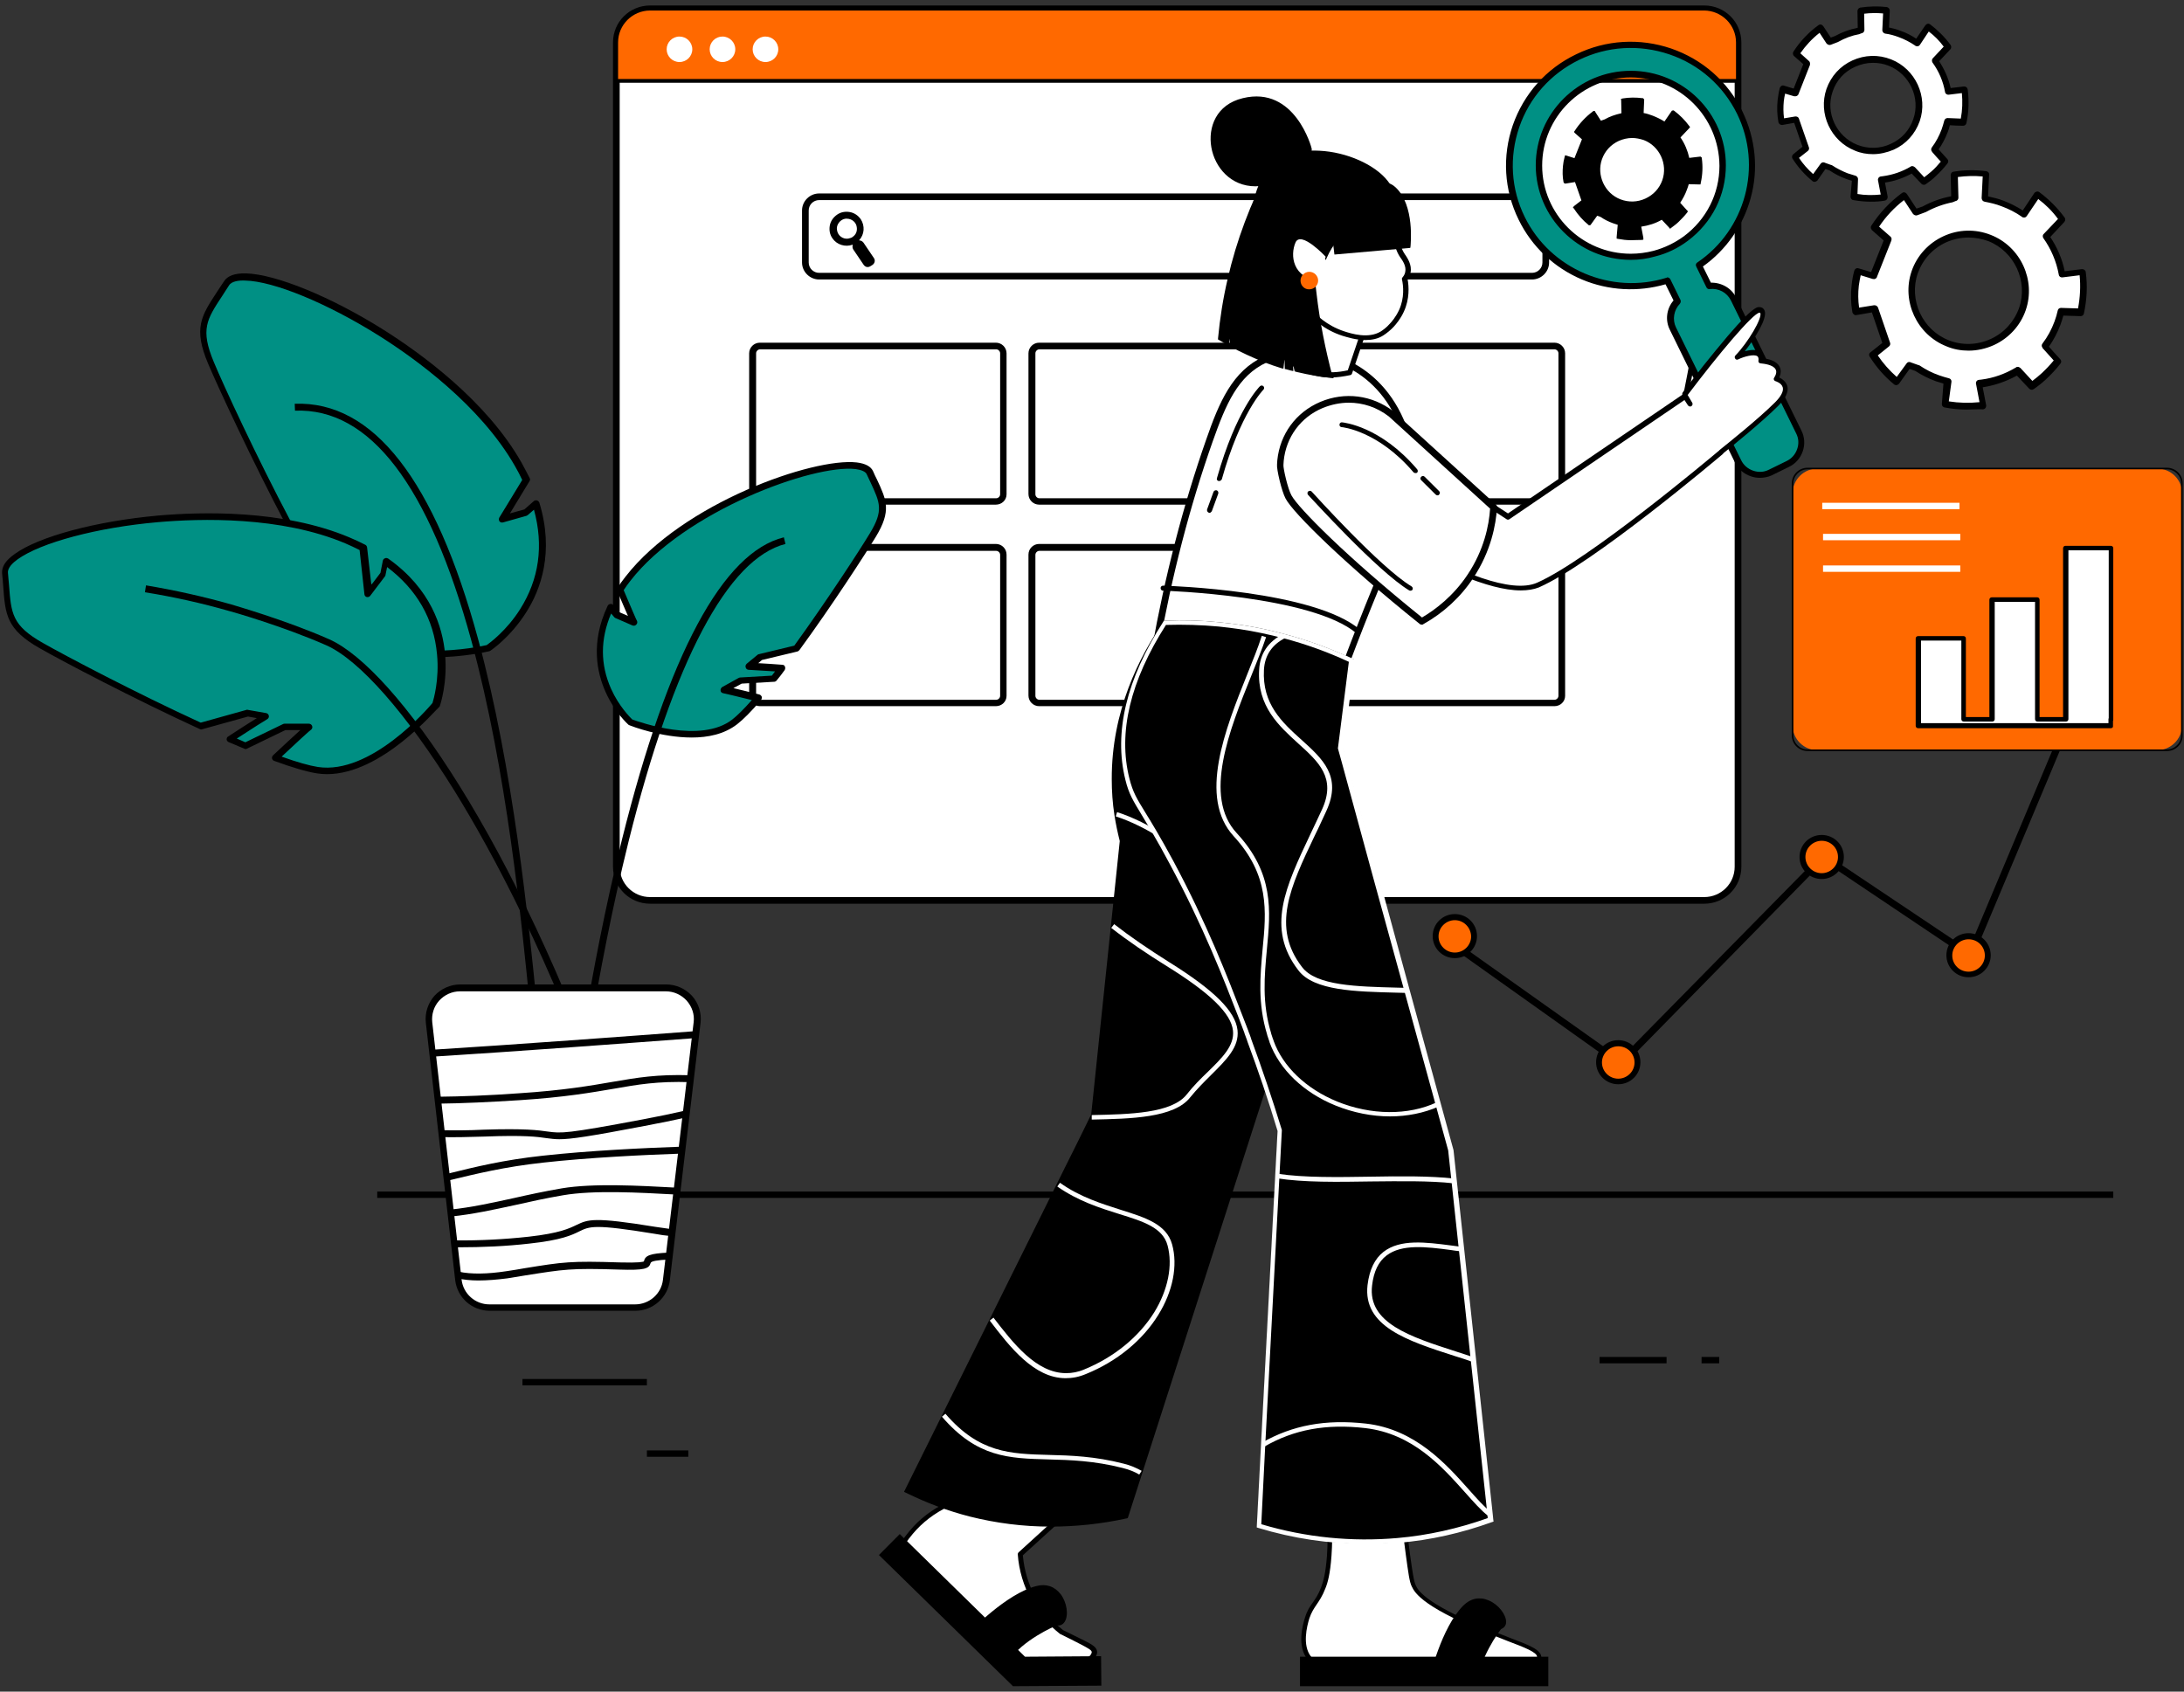 <svg width="355" height="275" viewBox="0 0 355 275" fill="none" xmlns="http://www.w3.org/2000/svg">
<rect x="0" y="0" width="355" height="275" fill="#333333" stroke="none"/>
<g clip-path="url(#clip0_5195_10864)">
<path d="M263.519 173.583L234.094 152.65L234.745 151.743L263.389 172.073L296.329 138.579L319.982 154.419L343.332 98.826L344.373 99.258L320.503 156.146L296.46 140.003L263.519 173.583Z" fill="black"/>
<path d="M282.527 6.89V140.909C282.527 143.93 280.053 146.391 277.015 146.391H105.672C102.634 146.391 100.16 143.93 100.16 140.909V6.89C100.16 3.868 102.634 1.408 105.672 1.408H277.015C280.053 1.408 282.527 3.868 282.527 6.89Z" fill="white"/>
<path d="M277.016 146.909H105.673C102.331 146.909 99.641 144.233 99.641 140.909V6.89C99.641 3.567 102.331 0.891 105.673 0.891H277.016C280.358 0.891 283.049 3.567 283.049 6.89V140.909C283.049 144.233 280.358 146.909 277.016 146.909ZM105.673 1.97C102.939 1.97 100.726 4.171 100.726 6.89V140.909C100.726 143.629 102.939 145.83 105.673 145.83H277.016C279.751 145.83 281.964 143.629 281.964 140.909V6.89C281.964 4.171 279.751 1.97 277.016 1.97H105.673Z" fill="black"/>
<path d="M282.53 6.89V13.148H100.207V6.89C100.207 3.868 102.681 1.408 105.719 1.408H277.062C280.057 1.408 282.53 3.868 282.53 6.89Z" fill="#FF6900"/>
<path d="M282.833 13.45H99.902V6.889C99.902 3.695 102.506 1.105 105.718 1.105H277.061C280.273 1.105 282.877 3.695 282.877 6.889V13.45H282.833ZM100.467 12.846H282.182V6.889C282.182 4.041 279.839 1.71 276.974 1.71H105.675C102.81 1.71 100.467 4.041 100.467 6.889V12.846Z" fill="black"/>
<path d="M110.446 10.085C111.597 10.085 112.53 9.157 112.53 8.013C112.53 6.869 111.597 5.941 110.446 5.941C109.296 5.941 108.363 6.869 108.363 8.013C108.363 9.157 109.296 10.085 110.446 10.085Z" fill="white"/>
<path d="M117.435 10.085C118.585 10.085 119.518 9.157 119.518 8.013C119.518 6.869 118.585 5.941 117.435 5.941C116.284 5.941 115.352 6.869 115.352 8.013C115.352 9.157 116.284 10.085 117.435 10.085Z" fill="white"/>
<path d="M124.423 10.085C125.574 10.085 126.506 9.157 126.506 8.013C126.506 6.869 125.574 5.941 124.423 5.941C123.273 5.941 122.34 6.869 122.34 8.013C122.34 9.157 123.273 10.085 124.423 10.085Z" fill="white"/>
<path d="M247.502 44.872H134.662C132.579 44.872 130.93 43.189 130.93 41.16V35.722C130.93 33.65 132.622 32.01 134.662 32.01H247.502C249.585 32.01 251.234 33.693 251.234 35.722V41.16C251.278 43.232 249.585 44.872 247.502 44.872Z" fill="white"/>
<path d="M249.023 45.434H133.145C131.626 45.434 130.367 44.182 130.367 42.671V34.212C130.367 32.701 131.626 31.449 133.145 31.449H249.023C250.542 31.449 251.8 32.701 251.8 34.212V42.671C251.8 44.182 250.542 45.434 249.023 45.434ZM133.145 32.528C132.19 32.528 131.452 33.305 131.452 34.212V42.671C131.452 43.621 132.233 44.355 133.145 44.355H249.023C249.978 44.355 250.715 43.578 250.715 42.671V34.212C250.715 33.262 249.934 32.528 249.023 32.528H133.145Z" fill="black"/>
<path d="M141.823 42.111L140.131 39.608C140 39.435 139.783 39.349 139.61 39.392L139.349 39.003C140.261 38.183 140.434 36.845 139.74 35.809C138.959 34.687 137.44 34.385 136.311 35.119C135.183 35.896 134.879 37.406 135.617 38.529C136.311 39.564 137.657 39.91 138.742 39.392L139.002 39.78C138.872 39.953 138.872 40.169 139.002 40.341L140.695 42.845C140.825 43.061 141.172 43.147 141.389 42.974L141.736 42.758C141.91 42.629 141.997 42.327 141.823 42.111ZM139.002 38.572C138.872 38.701 138.698 38.831 138.481 38.917C138.308 39.003 138.134 39.047 137.961 39.09C136.919 39.219 135.921 38.485 135.791 37.45C135.66 36.414 136.398 35.421 137.44 35.291C138.481 35.162 139.48 35.896 139.61 36.931C139.653 37.579 139.436 38.183 139.002 38.572Z" fill="black"/>
<path d="M141.086 43.406C141.043 43.406 141 43.406 140.913 43.406C140.696 43.363 140.522 43.234 140.392 43.061L138.699 40.558C138.569 40.342 138.526 40.083 138.613 39.824L138.569 39.781C137.397 40.212 136.009 39.781 135.314 38.745C134.88 38.141 134.75 37.407 134.88 36.673C135.01 35.939 135.444 35.335 136.052 34.903C136.66 34.472 137.397 34.342 138.135 34.472C138.873 34.601 139.481 35.033 139.915 35.637C140.609 36.716 140.522 38.097 139.654 39.047L139.698 39.09C139.958 39.09 140.175 39.22 140.349 39.435L142.041 41.939C142.171 42.111 142.215 42.327 142.171 42.543C142.128 42.759 141.998 42.932 141.824 43.061L141.477 43.277C141.39 43.32 141.26 43.406 141.086 43.406ZM138.873 39.047L139.394 39.781L139.264 39.953C139.22 40.04 139.22 40.126 139.264 40.169L140.956 42.673C141 42.716 141.043 42.759 141.086 42.759C141.13 42.759 141.173 42.759 141.217 42.716L141.564 42.5C141.607 42.457 141.651 42.414 141.651 42.37C141.651 42.327 141.651 42.284 141.607 42.241L139.915 39.737C139.871 39.651 139.784 39.651 139.698 39.651L139.481 39.694L138.96 38.961C138.916 39.004 138.916 39.047 138.873 39.047ZM137.658 35.551C137.571 35.551 137.528 35.551 137.441 35.551C137.007 35.594 136.616 35.853 136.356 36.198C136.095 36.544 135.965 36.975 136.052 37.407C136.182 38.313 137.007 38.917 137.875 38.788C138.048 38.745 138.179 38.702 138.352 38.658C138.526 38.572 138.656 38.486 138.786 38.356C139.177 38.011 139.35 37.493 139.264 36.932C139.177 36.155 138.482 35.551 137.658 35.551Z" fill="black"/>
<path d="M161.092 81.518H124.332C123.247 81.518 122.336 80.654 122.336 79.532V58.21C122.336 57.131 123.204 56.225 124.332 56.225H161.092C162.177 56.225 163.089 57.088 163.089 58.21V79.532C163.089 80.654 162.177 81.518 161.092 81.518Z" fill="white"/>
<path d="M161.875 82.036H123.509C122.555 82.036 121.773 81.259 121.773 80.31V57.434C121.773 56.484 122.555 55.707 123.509 55.707H161.875C162.83 55.707 163.611 56.484 163.611 57.434V80.353C163.611 81.302 162.83 82.036 161.875 82.036ZM123.553 56.786C123.206 56.786 122.902 57.088 122.902 57.434V80.353C122.902 80.698 123.206 81 123.553 81H161.918C162.266 81 162.569 80.698 162.569 80.353V57.434C162.569 57.088 162.266 56.786 161.918 56.786H123.553Z" fill="black"/>
<path d="M206.491 81.518H169.731C168.646 81.518 167.734 80.654 167.734 79.532V58.21C167.734 57.131 168.602 56.225 169.731 56.225H206.491C207.576 56.225 208.487 57.088 208.487 58.21V79.532C208.444 80.654 207.576 81.518 206.491 81.518Z" fill="white"/>
<path d="M207.273 82.036H168.908C167.953 82.036 167.172 81.259 167.172 80.31V57.434C167.172 56.484 167.953 55.707 168.908 55.707H207.273C208.228 55.707 209.009 56.484 209.009 57.434V80.353C209.009 81.302 208.228 82.036 207.273 82.036ZM168.951 56.786C168.604 56.786 168.3 57.088 168.3 57.434V80.353C168.3 80.698 168.604 81 168.951 81H207.317C207.664 81 207.968 80.698 207.968 80.353V57.434C207.968 57.088 207.664 56.786 207.317 56.786H168.951Z" fill="black"/>
<path d="M251.885 81.518H215.125C214.04 81.518 213.129 80.654 213.129 79.532V58.21C213.129 57.131 213.997 56.225 215.125 56.225H251.885C252.97 56.225 253.882 57.088 253.882 58.21V79.532C253.838 80.654 252.97 81.518 251.885 81.518Z" fill="white"/>
<path d="M252.668 82.036H214.302C213.348 82.036 212.566 81.259 212.566 80.31V57.434C212.566 56.484 213.348 55.707 214.302 55.707H252.668C253.623 55.707 254.404 56.484 254.404 57.434V80.353C254.404 81.302 253.623 82.036 252.668 82.036ZM214.302 56.786C213.955 56.786 213.651 57.088 213.651 57.434V80.353C213.651 80.698 213.955 81 214.302 81H252.668C253.015 81 253.319 80.698 253.319 80.353V57.434C253.319 57.088 253.015 56.786 252.668 56.786H214.302Z" fill="black"/>
<path d="M161.092 114.278H124.332C123.247 114.278 122.336 113.414 122.336 112.292V90.97C122.336 89.891 123.204 88.984 124.332 88.984H161.092C162.177 88.984 163.089 89.848 163.089 90.97V112.292C163.089 113.414 162.177 114.278 161.092 114.278Z" fill="white"/>
<path d="M161.875 114.796H123.509C122.555 114.796 121.773 114.019 121.773 113.07V90.15C121.773 89.201 122.555 88.424 123.509 88.424H161.875C162.83 88.424 163.611 89.201 163.611 90.15V113.113C163.611 114.062 162.83 114.796 161.875 114.796ZM123.553 89.546C123.206 89.546 122.902 89.848 122.902 90.194V113.113C122.902 113.458 123.206 113.76 123.553 113.76H161.918C162.266 113.76 162.569 113.458 162.569 113.113V90.194C162.569 89.848 162.266 89.546 161.918 89.546H123.553Z" fill="black"/>
<path d="M206.491 114.278H169.731C168.646 114.278 167.734 113.414 167.734 112.292V90.97C167.734 89.891 168.602 88.984 169.731 88.984H206.491C207.576 88.984 208.487 89.848 208.487 90.97V112.292C208.444 113.414 207.576 114.278 206.491 114.278Z" fill="white"/>
<path d="M207.273 114.796H168.908C167.953 114.796 167.172 114.019 167.172 113.07V90.15C167.172 89.201 167.953 88.424 168.908 88.424H207.273C208.228 88.424 209.009 89.201 209.009 90.15V113.113C209.009 114.062 208.228 114.796 207.273 114.796ZM168.951 89.546C168.604 89.546 168.3 89.848 168.3 90.194V113.113C168.3 113.458 168.604 113.76 168.951 113.76H207.317C207.664 113.76 207.968 113.458 207.968 113.113V90.194C207.968 89.848 207.664 89.546 207.317 89.546H168.951Z" fill="black"/>
<path d="M251.885 114.278H215.125C214.04 114.278 213.129 113.414 213.129 112.292V90.97C213.129 89.891 213.997 88.984 215.125 88.984H251.885C252.97 88.984 253.882 89.848 253.882 90.97V112.292C253.838 113.414 252.97 114.278 251.885 114.278Z" fill="white"/>
<path d="M252.668 114.796H214.302C213.348 114.796 212.566 114.019 212.566 113.07V90.15C212.566 89.201 213.348 88.424 214.302 88.424H252.668C253.623 88.424 254.404 89.201 254.404 90.15V113.113C254.404 114.062 253.623 114.796 252.668 114.796ZM214.302 89.546C213.955 89.546 213.651 89.848 213.651 90.194V113.113C213.651 113.458 213.955 113.76 214.302 113.76H252.668C253.015 113.76 253.319 113.458 253.319 113.113V90.194C253.319 89.848 253.015 89.546 252.668 89.546H214.302Z" fill="black"/>
<path d="M319.373 14.573C318.461 14.659 317.593 14.788 316.682 14.875C316.682 14.875 316.682 14.875 316.639 14.875C316.335 13.062 315.597 11.379 314.512 9.911C314.512 9.911 314.512 9.911 314.512 9.868L316.595 7.667C316.595 7.667 316.595 7.667 316.595 7.623C315.684 6.372 314.642 5.293 313.384 4.343C313.384 4.343 313.384 4.343 313.34 4.343L311.604 6.933H311.561C310.693 6.329 309.781 5.854 308.74 5.465C308.002 5.206 307.221 4.991 306.44 4.861L306.57 1.667C305.181 1.494 303.792 1.538 302.403 1.753L302.447 4.818L302.1 4.947C300.841 5.206 299.626 5.638 298.497 6.242L297.369 6.674C297.369 6.674 297.369 6.674 297.326 6.674L295.893 4.473C295.893 4.473 295.893 4.473 295.85 4.473C294.331 5.595 292.986 6.976 291.901 8.659C291.901 8.659 291.901 8.659 291.901 8.703L293.637 10.256C293.029 11.853 292.378 13.45 291.77 15.004C291.77 15.004 291.77 15.004 291.727 15.004C291.076 14.788 290.425 14.616 289.731 14.4C289.731 14.4 289.731 14.4 289.687 14.4C289.557 14.918 289.427 15.565 289.34 16.256C289.21 17.637 289.297 18.803 289.47 19.709C289.47 19.709 289.47 19.709 289.514 19.709L291.901 19.32C291.901 19.32 291.901 19.32 291.944 19.32C292.465 20.874 292.986 22.428 293.55 23.939L291.77 25.363C291.77 25.363 291.77 25.363 291.77 25.406C292.595 26.744 293.637 27.91 294.895 28.946C294.895 28.946 294.895 28.946 294.939 28.946L296.501 26.788C296.501 26.788 296.501 26.788 296.544 26.788L297.629 27.176C298.454 27.737 299.322 28.169 300.277 28.514C300.711 28.687 301.145 28.816 301.579 28.902L301.362 31.924C303.011 32.226 304.704 32.269 306.309 32.01L305.789 29.205V29.162C305.919 29.162 306.006 29.118 306.136 29.118C307.828 28.902 309.434 28.341 310.866 27.478C310.866 27.478 310.866 27.478 310.91 27.478L312.733 29.464C312.733 29.464 312.733 29.464 312.776 29.464C313.34 29.075 313.861 28.644 314.338 28.212C314.989 27.608 315.64 26.96 316.205 26.227C316.205 26.227 316.205 26.227 316.205 26.183C315.64 25.536 315.076 24.932 314.512 24.284C314.512 24.284 314.512 24.284 314.512 24.241C315.163 23.335 315.727 22.342 316.161 21.22C316.335 20.745 316.508 20.227 316.595 19.752C317.463 19.795 318.288 19.795 319.156 19.838C319.546 18.069 319.59 16.299 319.373 14.573ZM311.474 19.536C310.085 23.507 305.658 25.536 301.709 24.025C297.977 22.558 296.067 18.414 297.369 14.659C298.758 10.688 303.185 8.659 307.134 10.17C310.866 11.638 312.819 15.781 311.474 19.536Z" fill="white"/>
<path d="M304.138 32.788C303.183 32.788 302.229 32.701 301.274 32.529H301.23C300.97 32.485 300.84 32.27 300.796 32.011V31.968L301.013 29.378C300.71 29.291 300.362 29.205 300.059 29.076C299.104 28.73 298.192 28.256 297.368 27.694L296.717 27.479L295.415 29.334C295.415 29.334 295.415 29.378 295.371 29.378C295.154 29.593 294.807 29.637 294.59 29.421C293.332 28.385 292.247 27.176 291.379 25.795C291.292 25.709 291.292 25.579 291.292 25.45C291.292 25.32 291.379 25.148 291.509 25.061L292.984 23.853L291.639 19.968L289.729 20.314C289.469 20.357 289.165 20.184 289.078 19.882C288.861 18.673 288.818 17.465 288.948 16.256C289.035 15.609 289.122 14.961 289.295 14.314C289.339 14.184 289.426 14.055 289.556 13.969C289.686 13.882 289.86 13.882 289.99 13.926L291.552 14.4L293.115 10.429L291.639 9.135C291.596 9.091 291.596 9.091 291.552 9.048C291.422 8.876 291.379 8.617 291.509 8.401C292.594 6.717 293.983 5.25 295.588 4.085C295.719 3.998 295.892 3.955 296.022 3.998C296.153 4.041 296.283 4.128 296.37 4.257L297.585 6.113L298.279 5.854C299.451 5.207 300.666 4.775 301.968 4.516L301.925 1.797C301.925 1.667 301.968 1.581 302.012 1.495C302.098 1.365 302.229 1.279 302.359 1.236C303.834 1.02 305.267 0.977 306.699 1.149C306.959 1.193 307.176 1.452 307.176 1.711L307.046 4.473C307.697 4.602 308.348 4.775 308.999 5.034C309.867 5.336 310.692 5.768 311.473 6.286L312.948 4.128C313.035 3.998 313.165 3.912 313.296 3.869C313.469 3.826 313.599 3.869 313.73 3.955C314.988 4.905 316.117 6.027 317.071 7.322C317.202 7.538 317.202 7.797 317.028 8.012C317.028 8.012 317.028 8.012 316.985 8.055L315.205 9.955C316.073 11.293 316.724 12.76 317.071 14.314L319.241 14.055C319.372 14.055 319.545 14.098 319.632 14.184C319.762 14.271 319.806 14.4 319.849 14.573C320.066 16.386 320.023 18.199 319.632 20.012C319.589 20.27 319.328 20.443 319.111 20.443C319.111 20.443 319.111 20.443 319.068 20.443C318.33 20.443 317.636 20.4 316.941 20.357C316.854 20.745 316.724 21.134 316.594 21.479C316.203 22.472 315.726 23.421 315.118 24.285C315.596 24.802 316.073 25.364 316.551 25.882C316.724 26.054 316.724 26.356 316.551 26.572C315.986 27.306 315.335 27.997 314.641 28.644C314.164 29.119 313.599 29.55 313.035 29.939C312.818 30.111 312.471 30.068 312.297 29.852L310.735 28.212C309.39 28.946 307.914 29.464 306.395 29.68L306.829 31.968C306.829 32.011 306.829 32.011 306.829 32.054C306.829 32.356 306.612 32.572 306.352 32.615C305.657 32.744 304.919 32.788 304.138 32.788ZM301.925 31.536C303.183 31.752 304.442 31.752 305.701 31.622L305.267 29.334C305.223 29.205 305.267 29.032 305.353 28.903C305.44 28.773 305.614 28.687 305.744 28.687C305.831 28.687 305.961 28.644 306.048 28.644C307.654 28.428 309.173 27.91 310.561 27.09C310.561 27.09 310.605 27.09 310.605 27.047C310.778 26.961 311.039 27.004 311.169 27.133C311.212 27.133 311.212 27.176 311.256 27.176L312.775 28.817C313.165 28.515 313.556 28.212 313.947 27.867C314.511 27.392 314.988 26.831 315.466 26.27C314.988 25.752 314.511 25.234 314.033 24.673C314.033 24.673 314.033 24.673 314.033 24.63C313.86 24.457 313.86 24.155 314.033 23.939C314.684 23.076 315.205 22.083 315.596 21.047C315.769 20.573 315.9 20.098 316.03 19.623C316.073 19.407 316.29 19.191 316.551 19.191H316.594C317.288 19.235 318.026 19.235 318.721 19.278C318.981 17.896 319.024 16.515 318.894 15.134L316.768 15.393C316.507 15.436 316.203 15.264 316.16 14.961C315.856 13.235 315.162 11.595 314.12 10.17C314.12 10.127 314.077 10.127 314.077 10.084C313.99 9.868 314.033 9.609 314.164 9.48L315.943 7.581C315.249 6.631 314.424 5.811 313.513 5.12L312.08 7.279C311.95 7.494 311.69 7.581 311.473 7.494H311.429C311.386 7.494 311.343 7.451 311.299 7.408C310.475 6.847 309.563 6.372 308.608 6.027C307.914 5.768 307.176 5.552 306.438 5.466C306.178 5.423 305.961 5.164 305.961 4.905L306.091 2.185C305.093 2.099 304.051 2.099 303.01 2.229L303.053 4.861C303.053 5.077 302.923 5.293 302.706 5.379H302.663L302.315 5.509C302.272 5.509 302.229 5.552 302.229 5.552C301.013 5.768 299.885 6.199 298.8 6.804C298.757 6.804 298.757 6.847 298.713 6.847L297.585 7.279C297.368 7.365 297.107 7.279 296.934 7.106C296.934 7.106 296.934 7.063 296.89 7.063L295.762 5.336C294.547 6.286 293.505 7.408 292.637 8.66L294.026 9.911C294.2 10.041 294.243 10.3 294.2 10.516C294.2 10.516 294.2 10.516 294.2 10.559L292.333 15.307C292.247 15.566 291.943 15.695 291.682 15.652C291.682 15.652 291.682 15.652 291.639 15.652L290.163 15.22C290.077 15.609 289.99 16.041 289.946 16.472C289.86 17.379 289.86 18.328 289.99 19.235L291.813 18.932C291.856 18.932 291.856 18.932 291.899 18.932C292.16 18.932 292.377 19.105 292.42 19.321L294.026 23.939C294.113 24.155 294.026 24.414 293.852 24.544L292.42 25.666C293.071 26.659 293.852 27.522 294.72 28.299L295.936 26.615C296.066 26.443 296.283 26.356 296.456 26.399C296.5 26.399 296.543 26.399 296.587 26.443L297.672 26.831H297.715C297.758 26.831 297.758 26.874 297.802 26.874C298.583 27.392 299.451 27.824 300.319 28.169C300.71 28.299 301.144 28.428 301.578 28.558C301.795 28.601 302.012 28.86 302.012 29.076V29.119L301.925 31.536ZM296.283 4.905C296.239 4.905 296.239 4.948 296.283 4.905V4.905ZM304.442 25.061C303.444 25.061 302.446 24.889 301.534 24.5C297.585 22.947 295.502 18.458 296.89 14.444C297.628 12.372 299.104 10.732 301.1 9.825C303.097 8.919 305.31 8.832 307.393 9.652C311.343 11.206 313.426 15.695 312.037 19.709C311.299 21.781 309.824 23.421 307.827 24.328C306.699 24.802 305.57 25.061 304.442 25.061ZM304.442 10.214C303.444 10.214 302.489 10.429 301.534 10.861C299.798 11.638 298.496 13.062 297.889 14.875C296.673 18.328 298.496 22.213 301.925 23.551C303.704 24.241 305.614 24.198 307.35 23.378C309.086 22.601 310.388 21.177 310.995 19.364C312.211 15.911 310.388 12.026 307.003 10.688C306.135 10.343 305.267 10.214 304.442 10.214Z" fill="black"/>
<path d="M338.511 44.183C338.468 44.139 338.511 44.139 338.511 44.183C337.383 44.312 336.298 44.442 335.213 44.571H335.17C334.779 42.37 333.868 40.255 332.566 38.399V38.356L335.17 35.636V35.593C334.085 34.039 332.739 32.702 331.177 31.536H331.133L328.963 34.773H328.92C327.878 34.039 326.707 33.435 325.448 32.961C324.493 32.615 323.582 32.356 322.627 32.227C322.627 32.227 322.584 32.227 322.627 32.184L322.801 28.213V28.169C321.065 27.954 319.372 27.997 317.679 28.256C317.679 28.256 317.679 28.256 317.679 28.299L317.766 32.097C317.766 32.097 317.766 32.097 317.766 32.14L317.332 32.313C315.77 32.615 314.251 33.176 312.862 33.953L311.473 34.471H311.43L309.65 31.752H309.607C307.697 33.133 306.048 34.86 304.746 36.931C304.746 36.931 304.746 36.931 304.746 36.975L306.916 38.874C306.916 38.874 306.916 38.874 306.916 38.917C306.135 40.902 305.354 42.845 304.573 44.83C304.573 44.83 304.573 44.83 304.529 44.83C303.705 44.571 302.88 44.312 302.055 44.096H302.012C301.838 44.744 301.665 45.521 301.578 46.384C301.404 48.067 301.535 49.535 301.708 50.657C301.708 50.657 301.708 50.657 301.752 50.657L304.659 50.182H304.703C305.354 52.081 306.005 54.024 306.656 55.923C306.656 55.923 306.656 55.923 306.656 55.966L304.442 57.736V57.779C305.484 59.419 306.786 60.886 308.305 62.138H308.348L310.258 59.462C310.258 59.462 310.258 59.462 310.301 59.462L311.647 59.937C312.645 60.628 313.73 61.189 314.902 61.62C315.423 61.836 315.987 61.966 316.508 62.138C316.508 62.138 316.508 62.138 316.508 62.181L316.204 65.893V65.936C318.244 66.325 320.327 66.368 322.367 66.066C322.367 66.066 322.367 66.066 322.367 66.023L321.716 62.527V62.483C321.846 62.483 321.976 62.44 322.15 62.44C324.233 62.181 326.229 61.448 327.965 60.412C327.965 60.412 327.965 60.412 328.009 60.412L330.265 62.829C330.265 62.829 330.265 62.829 330.309 62.829C331.003 62.354 331.654 61.836 332.262 61.275C333.086 60.541 333.868 59.721 334.562 58.815C334.562 58.815 334.562 58.815 334.562 58.772C333.868 57.995 333.13 57.218 332.435 56.398C332.435 56.398 332.435 56.398 332.435 56.355C333.26 55.232 333.954 53.98 334.432 52.642C334.649 52.038 334.822 51.434 334.996 50.786C334.996 50.786 334.996 50.786 335.039 50.786C336.081 50.83 337.166 50.873 338.208 50.873H338.251C338.685 48.499 338.772 46.298 338.511 44.183ZM328.703 50.312C326.967 55.232 321.499 57.736 316.594 55.837C311.994 54.024 309.607 48.887 311.256 44.226C312.992 39.305 318.461 36.802 323.365 38.701C327.965 40.514 330.352 45.65 328.703 50.312Z" fill="white"/>
<path d="M319.633 66.584C318.462 66.584 317.246 66.455 316.118 66.239H316.075C315.814 66.153 315.641 65.98 315.641 65.721V65.678L315.901 62.354C315.467 62.225 315.033 62.095 314.642 61.966C313.471 61.534 312.342 60.973 311.301 60.282L310.389 59.98L308.697 62.354C308.697 62.354 308.697 62.397 308.653 62.397C308.566 62.527 308.393 62.57 308.263 62.613C308.132 62.613 307.959 62.57 307.872 62.484C306.353 61.232 305.008 59.721 303.923 57.995C303.749 57.736 303.792 57.434 304.053 57.261L305.962 55.75L304.27 50.787L301.753 51.218C301.622 51.261 301.449 51.218 301.362 51.132C301.232 51.046 301.145 50.916 301.102 50.787C300.841 49.319 300.798 47.809 300.971 46.384C301.058 45.564 301.188 44.787 301.405 44.01C301.449 43.881 301.536 43.751 301.666 43.665C301.796 43.579 301.97 43.579 302.1 43.622L304.14 44.226L306.179 39.09L304.27 37.406C304.226 37.406 304.226 37.363 304.226 37.32C304.053 37.147 304.053 36.845 304.183 36.673C305.528 34.601 307.178 32.831 309.174 31.364C309.304 31.277 309.478 31.234 309.608 31.277C309.738 31.32 309.868 31.407 309.955 31.536L311.518 33.91L312.516 33.565C313.948 32.788 315.467 32.227 317.073 31.925L317.16 31.882L317.073 28.472C317.073 28.213 317.246 27.954 317.507 27.911C317.507 27.911 317.507 27.911 317.55 27.911C319.33 27.608 321.109 27.608 322.845 27.824C323.149 27.867 323.366 28.126 323.322 28.429L323.149 31.925C323.973 32.097 324.841 32.313 325.623 32.615C326.751 33.047 327.793 33.565 328.791 34.212L330.657 31.407C330.744 31.277 330.874 31.191 331.048 31.148C331.221 31.105 331.351 31.148 331.482 31.234C333.044 32.4 334.433 33.781 335.605 35.378C335.735 35.55 335.735 35.852 335.561 36.068L333.261 38.529C334.389 40.212 335.214 42.111 335.605 44.096L338.426 43.751C338.556 43.751 338.729 43.794 338.816 43.881C338.946 43.967 339.033 44.096 339.033 44.269C339.337 46.514 339.207 48.758 338.729 50.959C338.686 51.218 338.469 51.391 338.209 51.391C338.209 51.391 338.209 51.391 338.165 51.391C337.254 51.348 336.342 51.348 335.388 51.305C335.257 51.823 335.084 52.297 334.91 52.815C334.433 54.067 333.825 55.232 333.044 56.355C333.652 57.045 334.259 57.736 334.91 58.426C335.084 58.642 335.084 58.901 334.91 59.117C334.216 60.023 333.391 60.887 332.567 61.664C331.959 62.225 331.265 62.786 330.57 63.261C330.44 63.347 330.31 63.39 330.18 63.347C330.049 63.347 329.919 63.261 329.832 63.174L327.836 61.059C326.1 62.009 324.234 62.656 322.281 62.959L322.845 65.894C322.845 65.937 322.845 65.937 322.845 65.98C322.845 66.282 322.628 66.498 322.368 66.541C321.5 66.498 320.545 66.584 319.633 66.584ZM316.769 65.246C318.418 65.505 320.067 65.548 321.76 65.376L321.196 62.397C321.152 62.268 321.196 62.095 321.283 61.966C321.369 61.836 321.543 61.75 321.673 61.75C321.803 61.75 321.934 61.707 322.064 61.707C324.104 61.448 325.97 60.757 327.706 59.721C327.706 59.721 327.749 59.721 327.749 59.678C327.923 59.592 328.183 59.635 328.313 59.764C328.357 59.764 328.357 59.808 328.4 59.808L330.353 61.923C330.874 61.534 331.395 61.102 331.872 60.671C332.567 60.023 333.218 59.333 333.825 58.599C333.218 57.908 332.61 57.261 332.002 56.571C332.002 56.571 332.002 56.571 332.002 56.527C331.829 56.312 331.829 56.053 332.002 55.837C332.827 54.758 333.478 53.549 333.955 52.254C334.172 51.65 334.346 51.089 334.476 50.485C334.52 50.226 334.737 50.053 334.997 50.053H335.04C335.952 50.096 336.863 50.096 337.775 50.139C338.122 48.326 338.209 46.514 338.035 44.744L335.257 45.089C334.954 45.132 334.693 44.96 334.65 44.658C334.259 42.499 333.391 40.471 332.133 38.701C332.133 38.658 332.089 38.658 332.089 38.615C332.002 38.399 332.046 38.14 332.219 38.011L334.52 35.593C333.608 34.342 332.523 33.263 331.308 32.356L329.442 35.119C329.312 35.335 329.051 35.421 328.834 35.335H328.791C328.747 35.335 328.704 35.291 328.661 35.248C327.619 34.514 326.491 33.953 325.319 33.522C324.451 33.176 323.496 32.961 322.585 32.788C322.454 32.745 322.324 32.702 322.237 32.572C322.151 32.443 322.107 32.313 322.107 32.184L322.281 28.688C320.935 28.558 319.59 28.601 318.245 28.774L318.331 32.141C318.331 32.356 318.201 32.572 317.984 32.658H317.941L317.507 32.831C317.463 32.831 317.42 32.874 317.42 32.874C315.901 33.176 314.469 33.694 313.123 34.428C313.08 34.428 313.08 34.471 313.037 34.471L311.648 34.989C311.431 35.076 311.17 34.989 310.997 34.817C310.997 34.817 310.997 34.773 310.953 34.773L309.478 32.529C307.915 33.737 306.527 35.205 305.442 36.845L307.264 38.442C307.438 38.572 307.525 38.831 307.438 39.047V39.09L305.094 45.003C305.094 45.003 305.094 45.003 305.094 45.046C304.964 45.305 304.704 45.435 304.443 45.348C304.443 45.348 304.443 45.348 304.4 45.348L302.447 44.744C302.317 45.305 302.23 45.866 302.143 46.427C302.013 47.593 302.013 48.801 302.187 50.01L304.617 49.621C304.66 49.621 304.66 49.621 304.704 49.621C304.964 49.621 305.181 49.794 305.268 50.01L307.221 55.707C307.308 55.923 307.221 56.182 307.047 56.312L305.225 57.779C306.093 59.074 307.134 60.239 308.306 61.275L309.912 59.074C310.042 58.901 310.216 58.815 310.433 58.858C310.476 58.858 310.519 58.858 310.563 58.901L311.908 59.376H311.952C311.995 59.376 311.995 59.419 312.038 59.419C312.993 60.067 314.078 60.628 315.207 61.016C315.727 61.189 316.248 61.361 316.769 61.491C317.029 61.534 317.203 61.75 317.203 62.009V62.052L316.769 65.246ZM319.981 57.002C318.765 57.002 317.55 56.786 316.422 56.312C311.561 54.412 309.044 48.931 310.736 44.053C311.604 41.55 313.471 39.521 315.901 38.399C318.331 37.277 321.066 37.191 323.583 38.183C328.444 40.082 330.961 45.564 329.268 50.441C328.4 52.945 326.534 54.973 324.104 56.096C322.758 56.7 321.369 57.002 319.981 57.002ZM319.981 38.615C318.722 38.615 317.507 38.874 316.335 39.392C314.165 40.385 312.559 42.154 311.735 44.399C310.216 48.758 312.472 53.635 316.769 55.319C318.982 56.182 321.413 56.096 323.583 55.103C325.753 54.11 327.359 52.34 328.183 50.096C329.702 45.737 327.445 40.859 323.149 39.176C322.151 38.831 321.066 38.615 319.981 38.615Z" fill="black"/>
<path d="M343.503 193.697H61.316V194.733H343.503V193.697Z" fill="black"/>
<path d="M141.391 76.902C143.344 81.262 144.559 82.556 141.868 87.045C140.306 89.678 134.837 98.052 129.456 105.476L123.553 106.9L121.774 108.368C121.774 108.368 124.768 108.497 127.069 108.67C126.635 109.231 126.201 109.792 125.767 110.353L120.342 110.655L117.694 112.123C117.694 112.123 120.559 112.77 123.249 113.461C121.774 115.187 120.472 116.568 119.43 117.345C113.701 121.791 102.504 117.389 102.504 117.389C102.504 117.389 93.954 109.792 99.206 98.699L100.291 99.951L103.068 101.16C103.068 101.16 101.897 98.44 100.812 95.85C101.202 95.246 101.636 94.685 102.07 94.081C112.573 80.571 139.438 72.543 141.391 76.902Z" fill="#009084"/>
<path d="M112.443 119.891C107.452 119.891 102.635 118.035 102.331 117.906C102.287 117.863 102.201 117.863 102.157 117.819C102.07 117.733 99.9 115.791 98.425 112.467C97.036 109.36 95.951 104.439 98.772 98.483C98.859 98.31 98.989 98.224 99.206 98.18C99.379 98.137 99.553 98.224 99.683 98.353L100.682 99.519L102.07 100.123C101.636 99.087 100.942 97.576 100.334 96.066C100.248 95.893 100.291 95.72 100.378 95.548C100.768 94.943 101.202 94.339 101.68 93.735C110.967 81.779 132.19 74.355 139.264 75.175C140.653 75.348 141.564 75.822 141.912 76.599C142.129 77.117 142.346 77.549 142.563 77.981C144.125 81.347 144.906 83.031 142.389 87.217C140.74 89.936 135.271 98.396 129.933 105.691C129.846 105.777 129.76 105.863 129.629 105.907L123.857 107.288L123.25 107.806C124.335 107.849 125.854 107.978 127.156 108.065C127.373 108.065 127.546 108.194 127.59 108.367C127.676 108.539 127.633 108.755 127.546 108.928C127.112 109.532 126.678 110.093 126.244 110.611C126.157 110.741 125.984 110.827 125.854 110.827L120.559 111.129L119.213 111.863C120.298 112.122 121.904 112.51 123.423 112.899C123.597 112.942 123.727 113.072 123.814 113.244C123.857 113.417 123.814 113.633 123.727 113.762C122.165 115.618 120.819 116.956 119.821 117.733C117.694 119.373 115.047 119.891 112.443 119.891ZM102.765 116.956C103.85 117.345 113.919 120.97 119.04 116.956C119.864 116.309 120.949 115.23 122.208 113.805C119.821 113.201 117.564 112.683 117.521 112.683C117.304 112.64 117.13 112.467 117.13 112.251C117.087 112.036 117.217 111.82 117.391 111.69L120.038 110.223C120.125 110.18 120.168 110.18 120.255 110.136L125.463 109.834C125.637 109.619 125.81 109.36 125.984 109.144C123.901 109.014 121.731 108.885 121.687 108.885C121.47 108.885 121.253 108.712 121.21 108.496C121.123 108.28 121.21 108.065 121.383 107.892L123.163 106.425C123.206 106.381 123.293 106.338 123.38 106.338L129.109 104.957C134.36 97.706 139.785 89.375 141.391 86.699C143.648 82.987 143.04 81.736 141.521 78.455C141.304 78.024 141.087 77.549 140.87 77.074C140.696 76.686 140.045 76.383 139.091 76.254C132.147 75.434 111.228 83.117 102.461 94.425C102.07 94.9 101.723 95.418 101.376 95.936C102.418 98.396 103.503 100.943 103.546 100.943C103.633 101.159 103.589 101.375 103.416 101.547C103.242 101.72 103.025 101.763 102.808 101.677L100.031 100.468C99.944 100.425 99.9 100.382 99.857 100.339L99.336 99.734C97.557 103.921 97.557 108.022 99.336 111.992C100.595 114.798 102.418 116.611 102.765 116.956Z" fill="black"/>
<path d="M36.842 46.04C33.501 51.306 31.678 52.73 34.325 58.989C35.888 62.657 41.313 74.484 46.868 85.015L54.202 87.95L56.199 90.152C56.199 90.152 52.336 89.806 49.298 89.591C49.732 90.411 50.21 91.231 50.644 92.008L57.588 93.432L60.712 95.806C60.712 95.806 56.937 96.151 53.334 96.497C54.897 99 56.329 100.985 57.544 102.237C64.098 108.971 79.331 105.388 79.331 105.388C79.331 105.388 91.743 97.187 87.056 81.908L85.45 83.332L81.631 84.411C81.631 84.411 83.671 81.131 85.537 78.023C85.147 77.203 84.713 76.34 84.235 75.52C73.212 56.097 40.184 40.774 36.842 46.04Z" fill="#009084"/>
<path d="M70.476 106.855C65.832 106.855 60.537 105.992 57.239 102.582C56.11 101.417 54.635 99.431 52.986 96.755C52.899 96.583 52.855 96.41 52.942 96.237C53.029 96.065 53.203 95.978 53.376 95.935C55.633 95.719 57.933 95.504 59.365 95.374L57.412 93.906L50.599 92.525C50.425 92.482 50.295 92.396 50.251 92.266C49.817 91.489 49.34 90.713 48.906 89.849C48.819 89.677 48.819 89.461 48.906 89.288C48.993 89.115 49.21 89.029 49.383 89.029C51.249 89.159 53.506 89.331 54.895 89.461L53.897 88.382L46.693 85.49C46.562 85.447 46.475 85.36 46.432 85.231C40.964 74.829 35.452 62.959 33.846 59.161C31.372 53.334 32.718 51.348 35.322 47.377C35.669 46.859 36.016 46.298 36.407 45.737C36.971 44.831 38.186 44.399 39.965 44.442C44.826 44.572 53.81 48.241 62.316 53.593C68.219 57.305 79.025 65.074 84.754 75.174C85.232 76.037 85.666 76.9 86.1 77.721C86.186 77.893 86.186 78.066 86.056 78.239C84.885 80.181 83.626 82.253 82.888 83.461L85.232 82.814L86.751 81.476C86.881 81.346 87.098 81.303 87.272 81.346C87.445 81.389 87.575 81.519 87.662 81.692C90.136 89.763 87.879 95.892 85.492 99.604C82.931 103.618 79.85 105.69 79.72 105.776C79.677 105.819 79.59 105.819 79.546 105.862C79.156 105.949 75.206 106.855 70.476 106.855ZM54.331 96.928C55.763 99.172 57.022 100.812 57.977 101.848C63.966 108.021 77.854 105.172 79.112 104.87C79.59 104.524 82.324 102.539 84.537 99.043C87.619 94.165 88.4 88.727 86.794 82.857L85.796 83.72C85.753 83.763 85.666 83.806 85.579 83.85L81.76 84.929C81.543 84.972 81.326 84.929 81.195 84.756C81.065 84.583 81.065 84.325 81.152 84.152C81.152 84.109 83.105 81.001 84.885 78.023C84.537 77.289 84.147 76.512 83.713 75.778C78.071 65.894 67.438 58.254 61.622 54.586C53.246 49.32 44.479 45.694 39.835 45.608C38.88 45.565 37.665 45.694 37.231 46.385C36.841 46.989 36.493 47.55 36.146 48.068C33.586 51.953 32.544 53.55 34.758 58.859C36.32 62.614 41.745 74.354 47.213 84.67L54.374 87.519C54.461 87.562 54.505 87.605 54.591 87.648L56.588 89.849C56.718 90.022 56.761 90.238 56.675 90.454C56.588 90.669 56.371 90.756 56.154 90.756C56.11 90.756 53.029 90.454 50.295 90.281C50.555 90.756 50.816 91.187 51.032 91.619L57.716 93C57.803 93 57.89 93.043 57.933 93.086L61.058 95.46C61.231 95.59 61.318 95.806 61.231 96.022C61.188 96.237 60.971 96.367 60.754 96.41C60.797 96.324 57.586 96.583 54.331 96.928Z" fill="black"/>
<path d="M88.095 176.002C87.4 175.743 87.227 174.621 86.185 164.046C84.753 149.543 82.366 125.243 76.637 104.223C69.737 78.887 60.102 66.283 47.95 66.758L47.906 65.636C60.666 65.161 70.691 78.023 77.722 103.921C83.451 125.027 85.881 149.371 87.314 163.917C87.878 169.571 88.355 174.448 88.702 175.052C88.702 175.052 88.659 174.966 88.529 174.923L88.095 176.002Z" fill="black"/>
<path d="M93.953 180.879L92.824 180.749C92.868 180.533 95.558 158.693 101.114 136.421C108.622 106.337 117.475 89.806 127.414 87.346L127.674 88.425C118.3 90.799 109.49 107.459 102.199 136.68C96.687 158.909 93.953 180.663 93.953 180.879Z" fill="black"/>
<path d="M0.772 93.217C1.336 99.389 0.772 101.633 6.718 105C10.19 106.985 21.735 113.071 32.584 118.035L40.179 115.92L43.131 116.438C43.131 116.438 39.832 118.51 37.315 120.15C38.183 120.538 39.008 120.884 39.876 121.229L46.255 118.164H50.205C50.205 118.164 47.384 120.711 44.78 123.171C47.557 124.207 49.901 124.898 51.637 125.157C60.968 126.581 70.82 114.496 70.82 114.496C70.82 114.496 75.681 100.468 62.574 91.188L62.183 93.303L59.796 96.454C59.796 96.454 59.406 92.612 58.972 89.03C58.147 88.598 57.322 88.21 56.411 87.821C35.796 79.146 0.208 87.044 0.772 93.217Z" fill="#009084"/>
<path d="M53.157 125.847C52.593 125.847 52.072 125.804 51.508 125.718C49.859 125.459 47.516 124.768 44.564 123.689C44.391 123.646 44.261 123.473 44.217 123.301C44.174 123.128 44.261 122.912 44.391 122.783C46.04 121.229 47.733 119.675 48.818 118.682H46.387L40.138 121.704C40.007 121.79 39.834 121.79 39.703 121.704C38.879 121.358 38.054 121.013 37.143 120.625C36.969 120.538 36.839 120.366 36.839 120.193C36.839 119.977 36.926 119.804 37.099 119.718C38.662 118.682 40.572 117.474 41.743 116.74L40.311 116.481L32.846 118.553C32.716 118.596 32.586 118.596 32.456 118.51C21.736 113.589 10.105 107.46 6.546 105.431C1.034 102.324 0.86 99.95 0.513 95.202C0.47 94.598 0.426 93.95 0.34 93.216C0.253 92.137 0.904 91.102 2.379 90.066C6.285 87.217 15.66 84.713 25.729 83.807C32.716 83.203 45.996 82.814 56.76 87.346C57.671 87.735 58.539 88.123 59.364 88.555C59.537 88.641 59.624 88.771 59.667 88.987C59.928 91.231 60.188 93.605 60.362 95.072L61.837 93.13L62.228 91.145C62.272 90.972 62.402 90.799 62.575 90.756C62.749 90.67 62.922 90.713 63.096 90.799C70.04 95.72 71.95 101.935 72.34 106.295C72.774 110.999 71.559 114.539 71.516 114.711C71.516 114.754 71.472 114.841 71.429 114.884C70.821 115.359 62.098 125.847 53.157 125.847ZM45.779 122.998C48.297 123.905 50.293 124.466 51.682 124.682C60.232 125.977 69.476 115.272 70.3 114.28C70.474 113.719 71.429 110.481 71.038 106.381C70.517 100.64 67.783 95.849 62.922 92.18L62.662 93.475C62.662 93.562 62.619 93.648 62.575 93.691L60.188 96.842C60.058 97.015 59.841 97.101 59.624 97.058C59.407 97.015 59.233 96.799 59.233 96.583C59.233 96.54 58.843 92.914 58.452 89.418C57.715 89.03 56.933 88.684 56.152 88.339C45.649 83.893 32.542 84.282 25.642 84.886C15.79 85.749 6.633 88.21 2.857 90.929C2.076 91.49 1.208 92.31 1.294 93.13C1.338 93.821 1.425 94.511 1.468 95.116C1.815 99.734 1.945 101.676 6.98 104.525C10.539 106.554 21.996 112.596 32.629 117.474L40.051 115.402C40.138 115.359 40.224 115.359 40.311 115.402L43.262 115.92C43.479 115.963 43.653 116.136 43.696 116.351C43.74 116.567 43.653 116.783 43.436 116.913C43.392 116.913 40.788 118.553 38.488 120.063C38.966 120.279 39.443 120.452 39.877 120.668L46.04 117.689C46.127 117.646 46.214 117.646 46.257 117.646H50.206C50.423 117.646 50.64 117.776 50.727 117.992C50.814 118.207 50.77 118.423 50.597 118.596C50.51 118.596 48.166 120.754 45.779 122.998Z" fill="black"/>
<path d="M98.207 181.008C89.396 155.888 80.109 138.666 73.903 128.609C66.047 115.962 58.452 107.33 53.071 104.913C46.04 101.805 37.403 99.345 37.316 99.345C32.803 98.05 28.159 97.014 23.559 96.28L23.732 95.158C28.376 95.935 33.063 96.971 37.62 98.266C37.707 98.309 46.387 100.769 53.505 103.92C64.311 108.711 84.015 137.198 99.248 180.62L98.207 181.008Z" fill="black"/>
<path d="M108.276 160.592H74.772C71.734 160.592 69.39 163.225 69.737 166.203L74.511 208.07C74.815 210.617 76.985 212.559 79.546 212.559H103.242C105.803 212.559 107.973 210.66 108.276 208.114L113.267 166.246C113.701 163.225 111.314 160.592 108.276 160.592Z" fill="white"/>
<path d="M103.285 213.078H79.589C76.725 213.078 74.338 210.963 73.99 208.114L69.216 166.247C69.043 164.65 69.564 163.096 70.605 161.887C71.69 160.722 73.209 160.031 74.815 160.031H108.276C109.882 160.031 111.401 160.722 112.486 161.887C113.571 163.096 114.049 164.693 113.875 166.247L108.884 208.114C108.537 210.963 106.106 213.078 103.285 213.078ZM74.772 161.153C73.47 161.153 72.254 161.715 71.386 162.664C70.519 163.614 70.128 164.909 70.258 166.16L75.032 208.028C75.293 210.315 77.246 212.042 79.546 212.042H103.242C105.542 212.042 107.495 210.315 107.756 208.071L112.747 166.203C112.92 164.909 112.486 163.657 111.618 162.664C110.75 161.715 109.535 161.153 108.233 161.153H74.772Z" fill="black"/>
<path d="M70.345 171.771L70.258 170.648C83.451 169.828 102.721 168.404 113.007 167.627L113.094 168.749C102.808 169.526 83.538 170.95 70.345 171.771Z" fill="black"/>
<path d="M71.168 179.412V178.289C75.117 178.246 79.544 178.074 84.318 177.728C91.653 177.254 96.036 176.477 99.552 175.872C103.588 175.182 106.756 174.621 112.268 174.793L112.224 175.915C106.843 175.743 103.675 176.304 99.725 176.995C96.166 177.599 91.783 178.376 84.405 178.851C79.588 179.153 75.161 179.368 71.168 179.412Z" fill="black"/>
<path d="M72.729 191.929L72.469 190.85L72.903 190.764C77.286 189.685 81.843 188.562 88.223 187.872C95.644 187.052 104.585 186.62 110.791 186.404L110.834 187.527C104.628 187.742 95.688 188.174 88.31 188.994C81.973 189.685 77.46 190.807 73.12 191.843L72.729 191.929Z" fill="black"/>
<path d="M73.337 197.756L73.207 196.634C76.549 196.288 79.891 195.555 83.449 194.778C85.923 194.217 88.527 193.655 91.305 193.181C96.426 192.317 104.064 192.749 109.663 193.051L110.097 193.094L110.054 194.217L109.62 194.173C104.064 193.871 96.513 193.44 91.522 194.303C88.744 194.778 86.184 195.339 83.71 195.9C80.108 196.677 76.766 197.411 73.337 197.756Z" fill="black"/>
<path d="M74.467 202.762C74.25 202.762 74.076 202.762 73.859 202.762V201.64C77.982 201.683 82.062 201.467 85.968 201.036C90.959 200.475 92.521 199.698 93.693 199.137C95.603 198.23 96.471 197.799 106.54 199.439C107.408 199.568 108.362 199.698 109.274 199.827L109.144 200.949C108.189 200.863 107.277 200.734 106.366 200.561C96.601 198.964 95.863 199.352 94.171 200.172C92.955 200.777 91.263 201.597 86.055 202.158C82.322 202.59 78.416 202.762 74.467 202.762Z" fill="black"/>
<path d="M90.917 185.195C90.135 185.195 89.571 185.108 88.877 185.022C87.445 184.806 85.231 184.504 78.721 184.763C76.074 184.849 73.73 184.893 71.777 184.849L71.821 183.727C73.73 183.77 76.074 183.77 78.678 183.641C85.275 183.425 87.531 183.727 89.007 183.943C91.264 184.245 91.958 184.331 104.544 181.958C107.062 181.483 109.362 181.008 111.402 180.533L111.662 181.612C109.622 182.087 107.279 182.562 104.761 183.037C95.734 184.763 92.74 185.195 90.917 185.195Z" fill="black"/>
<path d="M77.764 208.157C76.506 208.157 75.334 208.028 74.336 207.812L74.596 206.733C76.593 207.164 79.197 207.121 82.322 206.646C83.406 206.474 84.361 206.344 85.229 206.172C91.609 205.136 92.781 204.963 100.767 205.222C103.848 205.308 104.542 205.136 104.673 205.049V205.006C104.89 204.143 105.541 203.754 108.752 203.625L108.796 204.747C106.843 204.834 105.844 205.006 105.758 205.308C105.497 206.258 104.759 206.517 100.68 206.387C92.781 206.128 91.653 206.344 85.359 207.337C84.492 207.466 83.537 207.639 82.452 207.812C80.759 208.028 79.153 208.157 77.764 208.157Z" fill="black"/>
<path d="M105.15 224.17H84.926V225.206H105.15V224.17Z" fill="black"/>
<path d="M111.879 235.781H105.152V236.817H111.879V235.781Z" fill="black"/>
<path d="M270.893 220.588H260V221.624H270.893V220.588Z" fill="black"/>
<path d="M279.446 220.588H276.582V221.624H279.446V220.588Z" fill="black"/>
<path d="M263.039 175.827C264.765 175.827 266.164 174.435 266.164 172.719C266.164 171.003 264.765 169.611 263.039 169.611C261.313 169.611 259.914 171.003 259.914 172.719C259.914 174.435 261.313 175.827 263.039 175.827Z" fill="#FF6900"/>
<path d="M263.04 176.259C261.043 176.259 259.438 174.662 259.438 172.676C259.438 170.691 261.043 169.094 263.04 169.094C265.036 169.094 266.642 170.691 266.642 172.676C266.642 174.662 265.036 176.259 263.04 176.259ZM263.04 170.086C261.607 170.086 260.392 171.252 260.392 172.719C260.392 174.144 261.564 175.352 263.04 175.352C264.472 175.352 265.687 174.187 265.687 172.719C265.687 171.252 264.515 170.086 263.04 170.086Z" fill="black"/>
<path d="M350.576 121.961H295.458C293.202 121.961 291.379 120.149 291.379 117.904V80.223C291.379 77.979 293.202 76.166 295.458 76.166H350.62C352.877 76.166 354.7 77.979 354.7 80.223V117.904C354.656 120.192 352.833 121.961 350.576 121.961Z" fill="#FF6900"/>
<path d="M352.227 122.091H293.811C292.422 122.091 291.25 120.969 291.25 119.545V78.584C291.25 77.203 292.378 76.037 293.811 76.037H352.227C353.616 76.037 354.788 77.159 354.788 78.584V119.545C354.788 120.969 353.616 122.091 352.227 122.091ZM293.811 76.296C292.552 76.296 291.51 77.332 291.51 78.584V119.545C291.51 120.797 292.552 121.832 293.811 121.832H352.227C353.486 121.832 354.527 120.797 354.527 119.545V78.584C354.527 77.332 353.486 76.296 352.227 76.296H293.811Z" fill="black"/>
<path d="M335.778 89.115V116.955H331.177V97.446H323.799V116.955H319.155V103.79H311.777V116.955V117.991H343.112V116.955H343.156V89.115H335.778Z" fill="white"/>
<path d="M343.112 118.379H311.777C311.56 118.379 311.387 118.206 311.387 117.991V103.79C311.387 103.574 311.56 103.402 311.777 103.402H319.155C319.372 103.402 319.546 103.574 319.546 103.79V116.566H323.365V97.489C323.365 97.273 323.539 97.1 323.756 97.1H331.134C331.351 97.1 331.524 97.273 331.524 97.489V116.566H335.344V89.115C335.344 88.899 335.517 88.727 335.734 88.727H343.112C343.329 88.727 343.503 88.899 343.503 89.115V116.998C343.503 117.084 343.503 117.127 343.459 117.214V118.034C343.503 118.206 343.329 118.379 343.112 118.379ZM312.211 117.559H342.722V116.955C342.722 116.868 342.722 116.825 342.765 116.739V89.46H336.212V116.912C336.212 117.127 336.038 117.3 335.821 117.3H331.177C330.96 117.3 330.787 117.127 330.787 116.912V97.834H324.233V116.912C324.233 117.127 324.06 117.3 323.843 117.3H319.199C318.982 117.3 318.808 117.127 318.808 116.912V104.136H312.255V117.559H312.211Z" fill="black"/>
<path d="M318.507 81.734H296.199V82.77H318.507V81.734Z" fill="white"/>
<path d="M318.636 86.785H296.328V87.821H318.636V86.785Z" fill="white"/>
<path d="M318.636 91.92H296.328V92.956H318.636V91.92Z" fill="white"/>
<path d="M236.476 155.282C238.202 155.282 239.601 153.89 239.601 152.174C239.601 150.458 238.202 149.066 236.476 149.066C234.751 149.066 233.352 150.458 233.352 152.174C233.352 153.89 234.751 155.282 236.476 155.282Z" fill="#FF6900"/>
<path d="M236.477 155.757C234.481 155.757 232.875 154.16 232.875 152.174C232.875 150.189 234.481 148.592 236.477 148.592C238.474 148.592 240.079 150.189 240.079 152.174C240.079 154.16 238.474 155.757 236.477 155.757ZM236.477 149.585C235.045 149.585 233.83 150.75 233.83 152.217C233.83 153.642 235.002 154.85 236.477 154.85C237.909 154.85 239.125 153.685 239.125 152.217C239.081 150.75 237.909 149.585 236.477 149.585Z" fill="black"/>
<path d="M299.234 139.313C299.234 141.039 297.845 142.42 296.109 142.42C294.373 142.42 292.984 141.039 292.984 139.313C292.984 137.586 294.373 136.205 296.109 136.205C297.845 136.205 299.234 137.586 299.234 139.313Z" fill="#FF6900"/>
<path d="M296.11 142.895C294.114 142.895 292.508 141.298 292.508 139.313C292.508 137.327 294.114 135.73 296.11 135.73C298.106 135.73 299.712 137.327 299.712 139.313C299.712 141.255 298.106 142.895 296.11 142.895ZM296.11 136.68C294.678 136.68 293.463 137.845 293.463 139.313C293.463 140.737 294.634 141.946 296.11 141.946C297.542 141.946 298.757 140.78 298.757 139.313C298.757 137.845 297.586 136.68 296.11 136.68Z" fill="black"/>
<path d="M319.98 158.389C321.706 158.389 323.105 156.998 323.105 155.282C323.105 153.565 321.706 152.174 319.98 152.174C318.254 152.174 316.855 153.565 316.855 155.282C316.855 156.998 318.254 158.389 319.98 158.389Z" fill="#FF6900"/>
<path d="M319.981 158.864C317.985 158.864 316.379 157.267 316.379 155.282C316.379 153.296 317.985 151.699 319.981 151.699C321.978 151.699 323.583 153.296 323.583 155.282C323.583 157.267 321.978 158.864 319.981 158.864ZM319.981 152.692C318.549 152.692 317.334 153.857 317.334 155.325C317.334 156.792 318.506 157.958 319.981 157.958C321.413 157.958 322.629 156.792 322.629 155.325C322.629 153.857 321.457 152.692 319.981 152.692Z" fill="black"/>
<path d="M273.891 64.815C273.891 64.815 275.453 57.175 275.713 54.844C275.974 52.513 278.057 54.326 278.057 55.88C278.057 57.434 279.099 60.282 279.099 61.534C279.055 62.829 273.891 64.815 273.891 64.815Z" fill="white"/>
<path d="M273.891 65.247C273.804 65.247 273.718 65.203 273.631 65.16C273.501 65.074 273.457 64.901 273.501 64.772C273.501 64.686 275.063 57.089 275.323 54.844C275.497 53.463 276.235 53.377 276.539 53.377C277.493 53.42 278.448 54.715 278.448 55.923C278.448 56.7 278.709 57.823 279.012 58.902C279.273 59.938 279.49 60.93 279.49 61.578C279.49 63.045 275.323 64.729 274.065 65.203C273.978 65.203 273.935 65.247 273.891 65.247ZM276.452 54.154C276.235 54.154 276.148 54.542 276.105 54.888C275.888 56.787 274.846 62.225 274.412 64.168C276.582 63.261 278.665 62.096 278.665 61.535C278.665 60.974 278.448 60.024 278.188 59.031C277.927 57.909 277.624 56.7 277.624 55.837C277.624 55.06 276.886 54.154 276.452 54.154Z" fill="black"/>
<path d="M292.379 70.211L281.789 48.63C281.051 47.119 279.402 46.299 277.796 46.472L276.147 43.105C284.133 37.71 287.127 27.178 282.787 18.287C278.013 8.532 266.208 4.518 256.4 9.266C246.592 14.014 242.555 25.754 247.329 35.508C251.669 44.357 261.868 48.5 271.026 45.608L272.675 48.975C271.547 50.141 271.199 51.91 271.937 53.421L282.527 75.002C283.482 76.944 285.825 77.721 287.778 76.815L290.599 75.434C292.509 74.484 293.29 72.11 292.379 70.211ZM268.899 41.249C267.684 41.551 266.382 41.724 265.08 41.724C256.834 41.724 250.15 35.077 250.15 26.876C250.15 18.675 256.834 12.028 265.08 12.028C273.326 12.028 280.01 18.675 280.01 26.876C280.01 31.71 277.666 36.026 274.064 38.746C272.501 39.911 270.765 40.774 268.899 41.249Z" fill="#009084"/>
<path d="M286.043 77.677C285.565 77.677 285.045 77.591 284.567 77.418C283.439 77.03 282.527 76.253 282.007 75.174L271.417 53.593C270.636 52.039 270.896 50.14 272.025 48.845L270.723 46.212C266.252 47.507 261.435 47.248 257.138 45.435C252.625 43.536 248.979 40.083 246.853 35.724C244.466 30.889 244.162 25.408 245.898 20.358C247.677 15.265 251.323 11.164 256.184 8.833C261.044 6.46 266.556 6.157 271.634 7.884C276.755 9.654 280.878 13.279 283.222 18.113C285.348 22.516 285.869 27.48 284.567 32.184C283.352 36.673 280.574 40.644 276.799 43.32L278.101 45.953C279.837 45.91 281.486 46.859 282.224 48.413L292.813 69.995C293.334 71.031 293.421 72.239 293.03 73.361C292.64 74.484 291.858 75.39 290.773 75.908L287.952 77.289C287.388 77.548 286.694 77.677 286.043 77.677ZM271.026 45.09C271.2 45.09 271.417 45.219 271.504 45.392L273.153 48.759C273.24 48.974 273.196 49.19 273.066 49.363C272.068 50.399 271.808 51.953 272.415 53.204L283.005 74.786C283.395 75.606 284.09 76.21 284.958 76.512C285.826 76.814 286.737 76.771 287.562 76.339L290.383 74.958C291.207 74.57 291.815 73.879 292.119 73.016C292.423 72.153 292.379 71.246 291.945 70.426L281.356 48.845C280.705 47.55 279.359 46.816 277.884 46.989C277.667 47.032 277.45 46.903 277.363 46.687L275.714 43.32C275.583 43.104 275.67 42.802 275.887 42.673C283.743 37.364 286.52 27.005 282.354 18.502C280.097 13.927 276.191 10.474 271.33 8.833C266.469 7.193 261.261 7.495 256.661 9.74C252.061 11.984 248.589 15.869 246.939 20.703C245.29 25.537 245.594 30.717 247.851 35.292C252.017 43.752 261.912 47.982 270.94 45.133C270.94 45.09 270.983 45.09 271.026 45.09ZM265.081 42.241C256.574 42.241 249.63 35.335 249.63 26.875C249.63 18.416 256.574 11.509 265.081 11.509C273.587 11.509 280.531 18.416 280.531 26.875C280.531 31.753 278.274 36.198 274.368 39.133C272.762 40.342 270.983 41.205 269.073 41.68C267.728 42.069 266.426 42.241 265.081 42.241ZM265.081 12.589C257.138 12.589 250.672 19.02 250.672 26.919C250.672 34.817 257.138 41.248 265.081 41.248C266.339 41.248 267.598 41.076 268.77 40.774C270.549 40.299 272.242 39.479 273.717 38.4C277.363 35.681 279.489 31.494 279.489 26.962C279.446 19.02 273.023 12.589 265.081 12.589Z" fill="black"/>
<path d="M276.277 25.753C275.626 25.84 274.975 25.883 274.324 25.969C274.107 24.631 273.543 23.38 272.762 22.3L274.281 20.703C273.63 19.797 272.849 18.977 271.894 18.286L270.592 20.186H270.549C269.941 19.754 269.247 19.409 268.509 19.106C267.945 18.891 267.38 18.761 266.816 18.675L266.946 16.301C265.905 16.171 264.907 16.215 263.908 16.344L263.952 18.588L263.691 18.675C262.78 18.847 261.869 19.193 261.044 19.624L260.219 19.927L259.178 18.286C258.049 19.106 257.051 20.142 256.27 21.351L257.572 22.473C257.095 23.638 256.661 24.804 256.183 25.969C255.706 25.84 255.228 25.667 254.708 25.538C254.621 25.926 254.491 26.401 254.447 26.919C254.317 27.912 254.404 28.775 254.534 29.465L256.27 29.163C256.661 30.285 257.051 31.451 257.442 32.573L256.14 33.609C256.747 34.602 257.529 35.465 258.44 36.199L259.568 34.602L260.393 34.861C261.001 35.249 261.652 35.594 262.346 35.853C262.65 35.983 262.997 36.069 263.301 36.156L263.127 38.357C264.342 38.616 265.601 38.616 266.773 38.443L266.382 36.371C266.469 36.371 266.556 36.371 266.643 36.328C267.858 36.156 269.073 35.767 270.115 35.12L271.46 36.544C271.851 36.242 272.241 35.94 272.632 35.638C273.109 35.206 273.587 34.688 273.977 34.17C273.543 33.695 273.153 33.221 272.719 32.789C273.196 32.141 273.63 31.364 273.934 30.588C274.064 30.242 274.194 29.854 274.281 29.509C274.932 29.509 275.54 29.552 276.147 29.552C276.408 28.343 276.451 27.005 276.277 25.753ZM270.462 29.422C269.42 32.357 266.165 33.825 263.257 32.703C260.523 31.623 259.091 28.559 260.089 25.797C261.131 22.861 264.386 21.394 267.294 22.516C270.028 23.595 271.417 26.66 270.462 29.422Z" fill="black"/>
<path d="M265.081 39.047C264.386 39.047 263.692 38.961 262.997 38.832L262.78 38.788V38.529L262.954 36.544C262.694 36.458 262.433 36.371 262.173 36.285C261.478 36.026 260.827 35.724 260.22 35.292H260.176L260.133 35.249L259.612 35.077L258.527 36.587L258.267 36.63L258.18 36.544C257.269 35.81 256.487 34.904 255.836 33.911L255.663 33.695L255.88 33.48L257.052 32.573L256.01 29.595L254.404 29.854L254.187 29.724L254.144 29.595C253.97 28.732 253.97 27.825 254.057 26.962C254.1 26.487 254.187 26.012 254.317 25.538L254.404 25.235L254.708 25.322L255.923 25.71L257.138 22.646L255.967 21.61L255.836 21.437L255.967 21.265C256.748 20.056 257.746 18.977 258.918 18.114L259.005 18.027L259.265 18.07L259.308 18.2L260.22 19.624L260.827 19.409C261.652 18.934 262.563 18.632 263.518 18.416L263.562 18.373L263.518 16.344L263.475 16.085L263.779 15.999C264.82 15.826 265.905 15.826 266.947 15.956H267.077L267.251 16.171V16.301L267.164 18.373C267.685 18.459 268.162 18.632 268.639 18.804C269.29 19.063 269.941 19.365 270.549 19.754L271.764 17.984L272.025 17.941L272.155 18.027C273.066 18.718 273.891 19.538 274.585 20.488L274.715 20.66L274.542 20.876L273.153 22.344C273.847 23.336 274.325 24.502 274.585 25.667L276.408 25.451L276.625 25.624V25.753C276.799 27.048 276.755 28.386 276.451 29.724L276.408 29.983H276.148C275.583 29.983 275.019 29.94 274.498 29.94C274.412 30.242 274.325 30.544 274.195 30.847C273.934 31.58 273.544 32.314 273.11 32.962C273.457 33.35 273.847 33.782 274.195 34.17L274.368 34.343L274.238 34.559C273.804 35.12 273.327 35.594 272.849 36.069C272.502 36.415 272.068 36.717 271.677 37.019L271.46 37.191L271.287 36.976L270.115 35.724C269.073 36.328 267.945 36.673 266.773 36.846L267.12 38.659V38.961L266.86 39.004C266.166 39.004 265.601 39.047 265.081 39.047ZM263.345 38.314C264.343 38.486 265.341 38.486 266.339 38.4L265.992 36.63L265.949 36.501L266.122 36.242H266.296C266.339 36.242 266.426 36.242 266.513 36.199C267.728 36.026 268.856 35.638 269.855 35.033H269.898L270.072 34.947L270.289 35.077L271.46 36.328C271.808 36.069 272.111 35.853 272.372 35.551C272.806 35.163 273.196 34.731 273.544 34.3C273.196 33.911 272.806 33.48 272.459 33.091L272.285 32.918L272.415 32.703C272.893 32.055 273.283 31.321 273.587 30.544C273.717 30.199 273.804 29.854 273.891 29.509L273.934 29.293L274.195 29.25C274.759 29.25 275.28 29.293 275.844 29.293C276.061 28.214 276.104 27.135 275.974 26.056L274.021 26.271L273.934 26.012C273.717 24.718 273.196 23.509 272.415 22.473L272.372 22.43L272.285 22.214L272.459 22.085L273.804 20.66C273.24 19.927 272.589 19.236 271.894 18.675L270.636 20.531L270.332 20.401C269.724 19.97 269.03 19.624 268.336 19.365C267.815 19.193 267.251 19.02 266.686 18.934H266.556L266.383 18.761V18.632L266.469 16.56C265.645 16.474 264.82 16.474 264.039 16.603L264.082 18.804L263.909 18.891L263.562 19.02C262.694 19.193 261.826 19.495 261.044 19.927L259.959 20.315L259.786 20.099L258.874 18.718C257.92 19.452 257.095 20.315 256.444 21.308L257.703 22.387L257.659 22.603L256.184 26.358L255.923 26.315L254.751 25.969C254.665 26.315 254.621 26.66 254.578 27.005C254.491 27.739 254.534 28.43 254.621 29.163L256.14 28.904H256.357L256.444 29.12L257.616 32.487L257.703 32.703L257.529 32.875L256.444 33.739C256.965 34.515 257.572 35.249 258.31 35.853L259.352 34.386L259.612 34.429L260.48 34.731L260.524 34.774C261.088 35.163 261.695 35.465 262.346 35.724C262.65 35.853 262.954 35.94 263.258 36.026L263.475 36.069V36.371L263.345 38.314ZM265.298 33.393C264.603 33.393 263.865 33.264 263.171 33.005C260.307 31.883 258.788 28.645 259.829 25.753C260.35 24.243 261.435 23.077 262.867 22.43C264.299 21.782 265.905 21.739 267.381 22.3C270.245 23.423 271.764 26.66 270.723 29.552C270.202 31.062 269.117 32.228 267.685 32.875C266.947 33.177 266.122 33.393 265.298 33.393ZM265.298 22.43C264.56 22.43 263.822 22.603 263.128 22.905C261.826 23.509 260.871 24.545 260.393 25.883C259.482 28.473 260.827 31.408 263.388 32.401C264.733 32.918 266.166 32.875 267.468 32.271C268.77 31.667 269.724 30.631 270.202 29.293C271.113 26.703 269.768 23.768 267.207 22.775C266.556 22.559 265.905 22.43 265.298 22.43Z" fill="black"/>
<path d="M178.586 241.004C174.333 244.888 170.08 248.773 165.827 252.614C165.957 254.168 166.347 256.931 167.997 259.909C169.472 262.628 171.382 264.354 172.554 265.261C173.942 265.908 175.114 266.513 176.112 267.031C177.284 267.635 177.805 267.937 177.892 268.455C177.979 269.232 176.85 269.966 176.46 270.225C175.071 271.131 173.725 271.174 172.206 271.26C165.957 271.649 164.872 271.778 163.483 270.872C163.179 270.656 163.049 270.527 161.921 269.491C155.454 263.189 154.977 262.412 152.72 260.686C151.027 259.391 150.636 259.304 149.552 258.225C148.336 257.017 146.08 254.772 146.383 252.183C146.514 251.017 147.121 250.24 148.119 249.075C149.118 247.866 150.984 245.967 154.152 244.5C158.752 240.745 163.353 236.99 167.953 233.234C171.512 235.824 175.027 238.414 178.586 241.004Z" fill="white"/>
<path d="M166.433 271.952C164.87 271.952 164.132 271.779 163.308 271.218C162.961 271.002 162.787 270.829 161.702 269.794C159.315 267.506 157.753 265.909 156.624 264.787C154.671 262.844 153.933 262.111 152.545 261.032C151.894 260.557 151.46 260.211 151.069 259.953C150.418 259.521 150.027 259.219 149.29 258.528C148.031 257.276 145.687 254.946 146.035 252.183C146.208 250.888 146.903 250.025 147.857 248.86C149.463 246.917 151.503 245.364 153.977 244.198L167.735 232.976C167.865 232.847 168.082 232.847 168.212 232.976L178.845 240.745C178.932 240.832 178.975 240.918 179.019 241.047C179.019 241.177 178.975 241.263 178.888 241.35L166.259 252.831C166.476 255.248 167.17 257.665 168.386 259.78C169.514 261.808 170.99 263.578 172.812 265.003C173.984 265.564 175.156 266.168 176.328 266.729C177.5 267.333 178.194 267.722 178.324 268.412C178.455 269.448 177.196 270.225 176.718 270.527C175.243 271.477 173.811 271.563 172.292 271.65L171.163 271.736C168.95 271.865 167.474 271.952 166.433 271.952ZM167.952 233.71L154.367 244.803C154.324 244.803 154.324 244.846 154.281 244.846C151.894 245.968 149.941 247.479 148.378 249.335C147.38 250.543 146.859 251.234 146.729 252.27C146.425 254.644 148.595 256.845 149.767 258.01C150.418 258.658 150.809 258.917 151.416 259.348C151.807 259.607 152.241 259.953 152.892 260.427C154.367 261.55 155.105 262.283 157.058 264.269C158.187 265.391 159.749 266.988 162.136 269.276C163.221 270.311 163.351 270.441 163.612 270.614C164.827 271.391 165.782 271.304 170.99 271.002L172.118 270.916C173.637 270.829 174.896 270.743 176.198 269.923C177.283 269.232 177.456 268.801 177.456 268.542C177.413 268.24 176.935 267.981 175.894 267.42C174.722 266.815 173.55 266.211 172.378 265.65C172.335 265.65 172.335 265.607 172.292 265.607C170.382 264.096 168.82 262.24 167.648 260.125C166.389 257.838 165.608 255.248 165.434 252.658C165.434 252.529 165.478 252.442 165.565 252.356L177.977 241.047L167.952 233.71Z" fill="black"/>
<path d="M171.774 264.053C171.774 264.053 166.349 266.168 163.745 269.966L157.582 265.607C157.582 265.607 163.571 259.305 168.475 258.01C173.423 256.715 174.508 264.528 171.774 264.053Z" fill="black"/>
<path d="M163.787 270.181L157.32 265.606L157.451 265.477C157.711 265.218 163.527 259.089 168.431 257.837C170.037 257.405 171.425 257.88 172.424 259.175C173.422 260.513 173.726 262.542 173.075 263.621C172.771 264.096 172.337 264.311 171.773 264.225C171.252 264.441 166.304 266.556 163.874 270.052L163.787 270.181ZM157.841 265.563L163.7 269.707C166.348 266.038 171.642 263.923 171.686 263.88H171.729H171.773C172.207 263.966 172.51 263.793 172.771 263.448C173.292 262.628 173.161 260.772 172.12 259.391C171.252 258.225 169.993 257.794 168.518 258.182C164.134 259.304 158.796 264.613 157.841 265.563Z" fill="black"/>
<path d="M146.253 249.68L166.521 269.534L178.716 269.448L178.76 273.764L170.904 273.851L164.742 273.894L160.358 269.578L143.172 252.787L146.253 249.68Z" fill="black"/>
<path d="M164.654 274.109L142.867 252.787L146.252 249.377L166.607 269.318L178.976 269.232L179.019 274.023L164.654 274.109ZM143.518 252.787L160.531 269.447L164.871 273.677L178.585 273.591L178.542 269.706L166.433 269.793L146.252 250.024L143.518 252.787Z" fill="black"/>
<path d="M213.955 111.603C211.742 128.436 209.572 145.27 207.359 162.103C206.708 167.11 206.057 172.117 205.406 177.123C198.722 197.885 192.082 218.646 185.398 239.364C184.617 241.738 183.879 244.111 183.098 246.485C177.543 247.737 168.299 248.946 157.666 246.226C153.629 245.191 150.157 243.766 147.293 242.342C149.333 238.241 151.373 234.098 153.412 229.997C155.973 224.818 158.577 219.638 161.138 214.459C164.74 207.164 168.385 199.87 171.988 192.576C173.81 188.907 175.633 185.281 177.413 181.612C177.499 181.483 177.543 181.353 177.63 181.224C178.715 170.994 179.756 160.765 180.841 150.535C181.319 145.917 181.796 141.299 182.317 136.637C181.97 135.342 181.666 133.918 181.449 132.364C181.188 130.551 181.015 128.609 181.015 126.58C180.971 114.667 186.223 105.69 189.304 101.287C197.55 104.697 205.753 108.15 213.955 111.603Z" fill="black"/>
<path d="M170.772 248.168C166.302 248.168 161.918 247.607 157.622 246.528C154.063 245.622 150.548 244.284 147.206 242.643L146.945 242.514L173.072 189.856C174.461 187.093 175.85 184.288 177.195 181.525C177.239 181.396 177.325 181.31 177.369 181.18L182.013 136.723C181.665 135.342 181.362 133.917 181.145 132.493C180.841 130.551 180.711 128.608 180.711 126.666C180.667 115.573 185.224 106.682 189.043 101.2L189.174 100.984L214.259 111.473L205.666 177.252L183.315 246.787L183.141 246.83C179.018 247.737 174.852 248.168 170.772 248.168ZM147.727 242.255C150.938 243.852 154.323 245.104 157.752 245.967C165.868 248.039 174.331 248.168 182.881 246.269L205.145 177.08L213.651 111.818L189.434 101.632C185.702 107.07 181.318 115.746 181.318 126.58C181.318 128.522 181.448 130.464 181.752 132.32C181.969 133.745 182.23 135.169 182.62 136.55V136.593L177.933 181.31L177.89 181.353C177.803 181.482 177.759 181.612 177.673 181.741C176.284 184.504 174.895 187.309 173.55 190.072L147.727 242.255Z" fill="black"/>
<path d="M173.204 224.041C168.083 224.041 164.134 218.948 160.879 214.675L161.486 214.2C164.655 218.3 168.43 223.221 173.291 223.221C174.246 223.221 175.244 223.048 176.242 222.617C181.103 220.631 185.139 217.308 187.613 213.337C189.87 209.668 190.651 205.697 189.783 202.46C189.002 199.568 185.877 198.575 181.971 197.367C178.803 196.374 175.244 195.252 171.859 192.878L172.293 192.273C175.548 194.604 179.107 195.683 182.188 196.676C186.181 197.928 189.61 199.007 190.521 202.287C191.476 205.74 190.651 209.927 188.264 213.768C185.704 217.912 181.537 221.322 176.546 223.35C175.331 223.868 174.246 224.041 173.204 224.041Z" fill="white"/>
<path d="M207.013 162.147C203.28 146.436 191.085 135.904 181.363 132.71L181.58 132.02C186.788 133.703 192.343 137.372 196.857 142.076C202.195 147.687 205.971 154.55 207.75 162.017V162.104H207.36L207.013 162.147Z" fill="white"/>
<path d="M177.457 182.002V181.268C183.576 181.139 190.477 181.009 192.907 177.901C193.992 176.52 195.164 175.355 196.336 174.233C198.68 171.945 200.676 169.96 200.416 167.543C200.112 164.737 196.683 161.413 189.652 157.054C186.311 154.982 183.273 152.91 180.625 150.839L181.103 150.234C183.707 152.263 186.745 154.335 190.043 156.407C197.378 160.982 200.806 164.392 201.153 167.456C201.457 170.219 199.331 172.29 196.857 174.751C195.728 175.873 194.557 177.038 193.472 178.376C190.868 181.743 183.75 181.872 177.457 182.002Z" fill="white"/>
<path d="M185.182 239.708C184.401 239.234 183.489 238.888 182.448 238.629C177.891 237.464 173.941 237.334 170.469 237.248C163.959 237.075 158.838 236.946 153.109 230.299L153.674 229.824C159.185 236.212 164.176 236.342 170.513 236.514C174.028 236.601 177.978 236.73 182.665 237.939C183.75 238.198 184.705 238.629 185.573 239.104L185.182 239.708Z" fill="white"/>
<path d="M227.884 242.213C228.015 244.673 228.275 248.256 228.883 252.615C229.273 255.593 229.49 257.104 229.881 257.838C230.402 258.874 231.921 261.334 243.942 265.952C247.675 267.377 250.279 268.197 250.235 269.362C250.235 269.664 250.062 270.312 247.848 271.132C242.771 273.031 239.472 271.045 232.138 270.786C230.402 270.743 231.443 270.873 222.329 271.132C216.904 271.261 214.17 271.175 212.825 269.491C211.089 267.29 212.304 263.578 212.477 262.974C213.172 260.859 214.127 260.557 215.081 258.097C215.472 257.147 215.863 255.809 216.08 252.874C216.383 248.385 215.993 243.982 215.429 240.486C219.595 241.134 223.718 241.695 227.884 242.213Z" fill="white"/>
<path d="M243.336 272.341C241.86 272.341 240.341 272.125 238.692 271.866C236.826 271.607 234.743 271.261 232.095 271.175C231.357 271.132 231.14 271.175 230.359 271.218C229.318 271.261 227.451 271.391 222.287 271.52C216.688 271.65 213.911 271.564 212.522 269.751C210.829 267.636 211.697 264.269 212.131 262.931C212.478 261.809 212.912 261.161 213.39 260.514C213.824 259.867 214.301 259.219 214.735 258.054C215.082 257.147 215.473 255.809 215.69 252.961C215.95 249.205 215.733 245.062 215.039 240.659C215.039 240.53 215.039 240.443 215.126 240.357C215.213 240.271 215.299 240.228 215.43 240.271L227.885 241.911C228.059 241.954 228.189 242.084 228.189 242.256C228.363 245.666 228.71 249.162 229.187 252.658C229.578 255.421 229.795 257.061 230.142 257.752C230.533 258.572 231.791 260.989 244.03 265.694C244.464 265.866 244.942 266.039 245.332 266.211C248.631 267.463 250.584 268.197 250.54 269.492C250.497 270.269 249.672 270.959 247.936 271.607C246.33 272.125 244.811 272.341 243.336 272.341ZM231.488 270.485C231.661 270.485 231.878 270.485 232.139 270.485C234.786 270.571 236.913 270.873 238.822 271.175C242.164 271.693 244.594 272.038 247.719 270.83C249.672 270.096 249.846 269.535 249.846 269.362C249.889 268.585 247.676 267.765 245.072 266.773C244.638 266.6 244.204 266.427 243.77 266.255C231.271 261.464 229.969 258.917 229.491 257.924C229.101 257.191 228.927 255.766 228.493 252.615C228.016 249.249 227.712 245.796 227.538 242.472L215.864 240.961C216.515 245.235 216.688 249.249 216.428 252.917C216.211 255.896 215.82 257.277 215.43 258.226C214.952 259.478 214.431 260.212 213.997 260.859C213.563 261.507 213.173 262.068 212.826 263.104C212.435 264.355 211.654 267.463 213.086 269.276C214.301 270.83 216.949 270.916 222.287 270.787C227.408 270.657 229.318 270.528 230.316 270.485C230.88 270.528 231.14 270.485 231.488 270.485Z" fill="black"/>
<path d="M243.902 264.658C243.902 264.658 240.3 269.233 239.996 273.765L232.488 273.117C232.488 273.117 234.441 264.658 238.043 261.075C241.602 257.536 246.55 263.708 243.902 264.658Z" fill="black"/>
<path d="M240.125 273.981L232.227 273.29L232.27 273.117C232.357 272.772 234.266 264.571 237.869 260.989C239.04 259.823 240.516 259.521 241.992 260.169C243.554 260.816 244.813 262.456 244.813 263.665C244.813 264.226 244.509 264.614 243.988 264.83C243.641 265.262 240.429 269.578 240.125 273.808V273.981ZM232.661 272.988L239.822 273.592C240.212 269.103 243.728 264.614 243.771 264.571L243.814 264.528H243.858C244.248 264.355 244.465 264.096 244.465 263.665C244.509 262.672 243.424 261.161 241.861 260.471C240.516 259.91 239.214 260.169 238.129 261.248C234.917 264.442 233.008 271.693 232.661 272.988Z" fill="black"/>
<path d="M251.455 269.578H211.527V273.894H251.455V269.578Z" fill="black"/>
<path d="M251.671 274.109H211.309V269.318H251.671V274.109ZM211.743 273.678H251.237V269.793H211.743V273.678Z" fill="black"/>
<path d="M197.202 147.643C197.332 147.773 197.592 147.902 197.853 147.902C198.417 147.902 198.851 147.212 198.981 146.953C198.981 146.909 199.024 146.909 199.024 146.866C199.589 145.96 200.63 144.665 202.193 142.852C202.193 142.852 200.804 144.967 199.589 146.78C198.981 147.73 198.417 148.593 198.07 149.068C197.722 149.586 197.245 150.578 197.636 151.226C197.636 151.226 197.809 151.528 198.2 151.657C199.458 152.046 202.236 147.773 203.581 145.615C202.453 148.075 198.46 153.341 200.587 154.247C201.151 154.506 202.062 153.643 203.061 152.262C204.84 149.888 206.923 145.874 208.182 143.37C208.095 142.291 208.052 141.255 207.965 140.176C204.406 138.104 202.757 139.356 201.455 140.392C200.24 141.342 199.198 142.55 198.417 143.672C197.288 145.442 196.724 147.125 197.202 147.643Z" fill="white"/>
<path d="M200.849 154.722C200.719 154.722 200.589 154.679 200.458 154.636C200.068 154.463 199.764 154.161 199.634 153.773C199.417 153.125 199.59 152.305 199.981 151.355C198.896 152.348 198.419 152.176 198.115 152.089C197.594 151.917 197.29 151.485 197.29 151.442C196.726 150.492 197.42 149.241 197.768 148.766C197.854 148.636 197.941 148.507 198.028 148.334C197.985 148.334 197.941 148.334 197.941 148.334C197.507 148.334 197.117 148.118 196.9 147.902C196.118 147.039 197.073 144.881 198.115 143.327C198.722 142.421 199.764 141.126 201.24 139.917C202.585 138.882 204.408 137.414 208.27 139.702C208.401 139.788 208.487 139.917 208.531 140.09L208.748 143.284C208.748 143.37 208.748 143.457 208.704 143.543C207.316 146.349 205.276 150.147 203.54 152.521C202.368 154.032 201.543 154.722 200.849 154.722ZM203.627 145.14C203.713 145.14 203.8 145.14 203.844 145.183C204.061 145.313 204.147 145.572 204.061 145.831C203.757 146.478 203.279 147.341 202.759 148.205C201.674 150.061 200.198 152.564 200.545 153.514C200.589 153.643 200.675 153.729 200.806 153.773C200.806 153.773 201.283 153.859 202.715 151.96C204.451 149.586 206.578 145.529 207.75 143.241L207.576 140.435C204.451 138.709 203.062 139.788 201.847 140.738C200.458 141.817 199.504 143.068 198.896 143.888C197.594 145.831 197.42 147.082 197.594 147.255C197.637 147.298 197.768 147.385 197.898 147.385C198.115 147.385 198.332 147.126 198.636 146.694C198.636 146.694 198.636 146.694 198.636 146.651L198.679 146.564C199.287 145.615 200.328 144.32 201.891 142.507C202.064 142.335 202.368 142.291 202.542 142.421C202.759 142.594 202.802 142.852 202.672 143.068C202.672 143.068 201.283 145.183 200.068 146.996C199.46 147.946 198.896 148.809 198.549 149.284C198.202 149.845 197.898 150.579 198.115 150.924C198.115 150.924 198.245 151.097 198.419 151.14C198.419 151.14 199.46 151.399 203.193 145.27C203.279 145.226 203.453 145.14 203.627 145.14Z" fill="black"/>
<path d="M208.361 75.734C203.891 71.633 196.686 75.13 197.12 81.129C197.641 87.819 198.032 94.682 198.379 101.718C198.9 113.501 199.117 124.81 199.073 135.686C199.117 135.686 199.16 135.686 199.203 135.643V135.686C198.683 138.362 199.29 137.888 198.683 142.204C198.596 142.679 198.552 143.197 198.466 143.628C198.249 145.139 198.162 146.434 198.769 146.779C198.813 146.779 198.9 146.822 199.03 146.866C199.117 146.866 199.247 146.866 199.377 146.822C199.464 146.822 199.551 146.779 199.594 146.779C199.898 146.693 200.202 146.52 200.202 146.52C200.505 146.348 201.677 144.664 202.806 142.031C203.326 142.895 204.195 144.535 204.281 146.779C204.368 148.937 203.717 150.621 203.5 151.182C203.327 151.57 203.196 151.916 203.023 152.261C202.111 154.074 201.113 154.98 201.59 155.93C201.807 156.361 202.242 156.62 202.632 156.663C203.978 156.879 205.323 154.721 206.104 153.469C206.885 152.261 207.883 150.275 208.448 147.513L208.187 143.369C208.101 142.29 208.057 141.254 207.97 140.175C207.84 138.104 207.71 136.032 207.58 133.96C207.623 133.96 207.666 133.96 207.71 133.917C208.578 125.155 209.489 116.393 210.357 107.588L208.361 75.734Z" fill="white"/>
<path d="M202.847 157.053C202.761 157.053 202.674 157.053 202.587 157.009C202.023 156.923 201.502 156.535 201.285 156.017C200.894 155.197 201.372 154.377 201.936 153.384C202.196 152.995 202.457 152.521 202.717 152.003C202.891 151.657 203.064 151.312 203.195 150.967C203.412 150.449 204.063 148.809 203.932 146.737C203.846 145.14 203.368 143.845 202.891 142.852C201.936 144.924 200.851 146.564 200.417 146.78C200.374 146.823 200.07 146.953 199.723 147.082C199.679 147.082 199.592 147.125 199.462 147.168C199.289 147.212 199.158 147.212 198.985 147.212C198.811 147.212 198.681 147.168 198.551 147.082C197.683 146.607 197.813 145.183 198.03 143.5C198.073 143.284 198.073 143.068 198.117 142.852C198.16 142.593 198.204 142.334 198.247 142.075C198.551 139.874 198.551 138.968 198.551 138.191C198.551 137.5 198.551 136.982 198.724 135.817C198.681 135.73 198.638 135.644 198.638 135.558C198.681 124.292 198.464 112.898 197.943 101.632C197.639 94.812 197.205 87.863 196.685 81.044C196.468 78.109 197.987 75.433 200.677 74.138C203.368 72.843 206.406 73.274 208.576 75.303C208.663 75.389 208.706 75.476 208.706 75.562L210.703 107.416V107.459L208.055 133.788C208.055 133.874 208.012 133.961 207.969 134.004L208.793 147.341C208.793 147.384 208.793 147.427 208.793 147.427C208.359 149.672 207.535 151.701 206.406 153.513C205.668 154.981 204.366 157.053 202.847 157.053ZM202.891 141.644C203.021 141.644 203.151 141.73 203.238 141.816C203.889 142.852 204.67 144.579 204.757 146.737C204.887 148.981 204.193 150.751 203.932 151.312C203.802 151.701 203.629 152.046 203.412 152.434C203.151 152.995 202.847 153.47 202.587 153.859C202.023 154.808 201.762 155.283 201.936 155.715C202.066 156.017 202.413 156.189 202.674 156.233C203.759 156.405 205.104 154.29 205.755 153.254C206.84 151.528 207.578 149.586 208.012 147.471L207.144 133.918C207.144 133.788 207.187 133.659 207.274 133.572L209.878 107.545L207.882 75.864C205.929 74.181 203.325 73.836 200.981 74.958C198.594 76.123 197.249 78.454 197.466 81.087C197.987 87.906 198.421 94.856 198.724 101.675C199.245 112.811 199.462 124.163 199.419 135.299C199.506 135.385 199.549 135.515 199.549 135.644V135.687C199.289 136.982 199.289 137.5 199.332 138.191C199.332 138.968 199.375 139.917 199.028 142.162C198.985 142.421 198.941 142.68 198.898 142.939C198.855 143.154 198.855 143.37 198.811 143.586C198.724 144.32 198.464 146.089 198.898 146.348C198.941 146.348 198.985 146.348 199.028 146.392C199.115 146.392 199.202 146.392 199.289 146.348C199.375 146.348 199.419 146.305 199.462 146.305C199.723 146.219 199.983 146.089 200.026 146.046C200.243 145.874 201.372 144.277 202.457 141.773C202.587 141.73 202.717 141.644 202.891 141.644Z" fill="black"/>
<path d="M215.518 116.912C219.077 106.726 222.288 98.741 224.588 93.259C225.587 90.928 227.583 87.259 228.494 81.907C229.145 77.98 229.84 73.491 227.713 68.484C227.106 67.016 224.849 62.009 219.163 59.204C218.295 58.772 211.742 55.664 205.666 58.427C200.718 60.671 198.635 65.678 196.595 71.591C193.774 79.62 190.346 91.014 187.785 105.647C197.029 109.402 206.274 113.157 215.518 116.912Z" fill="white"/>
<path d="M215.518 117.474C215.432 117.474 215.388 117.474 215.301 117.431L187.569 106.165C187.352 106.079 187.178 105.82 187.222 105.561C189.348 93.648 192.299 82.167 196.075 71.419C198.158 65.42 200.328 60.283 205.45 57.953C211.569 55.19 218.122 58.125 219.381 58.73C222.115 60.068 225.848 62.83 228.191 68.269C230.448 73.491 229.623 78.196 229.016 81.994C228.278 86.44 226.802 89.677 225.717 92.051C225.5 92.569 225.283 93.044 225.066 93.475C221.898 100.986 218.86 108.928 215.996 117.085C215.952 117.215 215.822 117.344 215.692 117.387C215.649 117.431 215.605 117.474 215.518 117.474ZM188.393 105.345L215.215 116.222C218.036 108.237 221.03 100.468 224.112 93.087C224.285 92.655 224.502 92.137 224.763 91.619C225.804 89.289 227.236 86.138 227.974 81.822C228.582 78.196 229.363 73.664 227.236 68.7C225.023 63.521 221.508 60.931 218.947 59.679C217.775 59.118 211.569 56.356 205.927 58.902C201.196 61.06 199.243 65.765 197.117 71.765C193.384 82.34 190.477 93.605 188.393 105.345Z" fill="black"/>
<path d="M242.209 247.002C238.346 248.383 233.268 249.808 227.149 250.369C217.514 251.232 209.615 249.549 204.581 248.038C204.798 243.635 205.058 239.233 205.275 234.83C206.056 220.285 206.794 205.739 207.575 191.193C207.706 188.733 207.836 186.273 207.966 183.812C206.23 178.115 204.537 173.151 203.018 169.008C202.888 168.619 202.715 168.231 202.584 167.842C202.584 167.842 202.584 167.842 202.584 167.799C202.281 166.936 201.933 166.116 201.63 165.339C199.112 158.864 195.857 150.448 190.346 140.132C185.355 130.809 184.183 130.55 183.228 126.622C180.798 116.911 185.268 107.544 189.304 101.199C191.995 101.113 194.946 101.156 198.114 101.458C199.286 101.588 200.458 101.717 201.586 101.89C204.103 102.278 206.49 102.796 208.704 103.358C213 104.523 216.689 105.947 219.641 107.328C219.033 112.076 218.425 116.824 217.818 121.572C221.42 134.693 225.022 147.815 228.624 160.936C230.317 167.065 232.01 173.237 233.659 179.367C234.353 181.87 235.004 184.373 235.699 186.834C235.872 188.517 236.046 190.2 236.263 191.927C236.653 195.596 237.044 199.308 237.435 202.976C238.086 208.976 238.737 214.976 239.388 220.975C240.299 229.349 241.21 237.722 242.122 246.096C242.165 246.441 242.209 246.743 242.209 247.002Z" fill="black"/>
<path d="M221.898 250.887C216.039 250.887 210.223 250.024 204.538 248.298L204.321 248.211L205.015 234.788C205.796 220.242 206.534 205.696 207.315 191.151C207.446 188.69 207.576 186.273 207.706 183.813C206.187 178.893 204.538 173.929 202.758 169.095V169.052C202.628 168.663 202.455 168.275 202.324 167.886V167.843C202.021 166.98 201.673 166.203 201.413 165.426C198.983 159.167 195.684 150.578 190.129 140.262C188.089 136.421 186.657 134.133 185.659 132.45C184.227 130.076 183.576 128.997 182.968 126.666C181.058 118.983 183.142 110.351 189.087 101.028L189.174 100.898H189.348C192.299 100.769 195.294 100.855 198.201 101.157C199.373 101.287 200.545 101.416 201.717 101.589C204.104 101.934 206.491 102.452 208.878 103.099C212.61 104.092 216.299 105.43 219.858 107.113L220.075 107.2L218.252 121.616L218.903 123.99C222.288 136.291 225.674 148.593 229.015 160.937L236.133 186.878L242.513 246.096C242.556 246.399 242.556 246.658 242.6 246.96L242.643 247.175L242.426 247.262C237.522 249.031 232.444 250.154 227.323 250.628C225.457 250.844 223.677 250.887 221.898 250.887ZM204.928 247.823C212.22 249.981 219.684 250.715 227.149 250.067C232.184 249.636 237.131 248.514 241.905 246.83C241.862 246.614 241.862 246.399 241.818 246.226L235.439 186.964L228.321 161.067C224.936 148.765 221.551 136.464 218.209 124.119L217.514 121.659L219.294 107.545C215.822 105.948 212.22 104.653 208.617 103.661C206.274 103.056 203.887 102.538 201.543 102.193C200.415 102.02 199.243 101.891 198.071 101.761C195.207 101.502 192.342 101.416 189.435 101.502C183.619 110.653 181.623 119.069 183.445 126.537C184.01 128.781 184.617 129.774 186.049 132.148C187.091 133.831 188.48 136.119 190.563 139.96C196.118 150.319 199.417 158.908 201.847 165.167C202.151 165.944 202.455 166.764 202.802 167.627V167.67C202.932 168.059 203.106 168.447 203.236 168.836V168.879C205.015 173.713 206.708 178.72 208.227 183.684V183.727V183.77C208.097 186.23 207.966 188.69 207.836 191.151C207.055 205.696 206.317 220.242 205.536 234.788L204.928 247.823Z" fill="black"/>
<path d="M219.425 60.541C218.426 60.8 216.647 61.188 214.477 60.8C211.309 60.239 209.269 58.469 208.531 57.692C209.269 56.397 210.007 54.93 210.658 53.246C211.092 52.167 211.439 51.131 211.699 50.139L222.115 52.642C221.204 55.232 220.293 57.908 219.425 60.541Z" fill="white"/>
<path d="M216.342 61.361C215.691 61.361 215.04 61.318 214.389 61.188C211.307 60.67 209.181 58.944 208.226 57.995C208.096 57.865 208.052 57.649 208.139 57.52C208.92 56.095 209.658 54.628 210.222 53.117C210.613 52.124 210.96 51.089 211.264 50.053C211.307 49.837 211.524 49.707 211.741 49.751L222.157 52.254C222.287 52.297 222.374 52.34 222.418 52.47C222.461 52.556 222.504 52.685 222.461 52.815L219.77 60.714C219.727 60.843 219.64 60.929 219.51 60.973C218.468 61.188 217.427 61.361 216.342 61.361ZM209.007 57.606C210.005 58.512 211.871 59.937 214.519 60.368C215.994 60.627 217.557 60.541 219.076 60.196L221.55 52.901L211.915 50.614C211.654 51.563 211.307 52.47 210.96 53.376C210.439 54.844 209.788 56.268 209.007 57.606Z" fill="black"/>
<path d="M220.469 29.206C224.332 30.717 225.981 34.861 226.241 35.465C227.326 38.098 226.675 39.609 228.064 41.724C228.325 42.112 229.106 43.191 228.845 44.313C228.759 44.788 228.498 45.133 228.325 45.349C228.498 46.169 228.802 48.327 227.804 50.572C227.24 51.824 226.458 52.687 226.241 52.903C225.721 53.464 225.113 53.938 224.679 54.197C222.509 55.492 219.558 54.586 218.386 54.197C215.261 53.205 213.308 51.176 212.353 50.011C211.963 49.752 211.529 49.407 211.051 48.975C206.885 44.961 205.323 35.724 210.314 31.192C212.831 28.904 217.041 27.825 220.469 29.206Z" fill="white"/>
<path d="M221.943 55.276C220.381 55.276 218.948 54.801 218.211 54.586C215.259 53.636 213.22 51.78 212.048 50.312C211.57 50.01 211.136 49.665 210.746 49.276C208.272 46.903 206.71 42.802 206.796 38.874C206.84 35.594 208.012 32.788 210.051 30.889C212.872 28.3 217.212 27.436 220.641 28.774C224.287 30.199 226.023 33.781 226.63 35.249C227.108 36.457 227.238 37.45 227.368 38.313C227.542 39.392 227.672 40.342 228.41 41.421L228.453 41.464C228.757 41.939 229.538 43.061 229.278 44.313C229.191 44.701 229.017 45.047 228.8 45.392C229.017 46.557 229.147 48.586 228.193 50.658C227.672 51.823 226.934 52.686 226.543 53.118C226.023 53.679 225.415 54.154 224.894 54.499C223.983 55.103 222.941 55.276 221.943 55.276ZM217.212 29.033C214.825 29.033 212.352 29.94 210.572 31.537C208.663 33.263 207.621 35.896 207.578 38.918C207.534 42.63 208.966 46.514 211.31 48.715C211.701 49.061 212.091 49.406 212.569 49.708C212.612 49.751 212.655 49.751 212.655 49.794C213.784 51.133 215.693 52.945 218.471 53.852C219.643 54.24 222.42 55.103 224.417 53.895C224.764 53.679 225.372 53.248 225.892 52.643C226.196 52.341 226.891 51.521 227.411 50.399C228.323 48.413 228.106 46.428 227.889 45.435C227.845 45.306 227.889 45.176 227.976 45.09C228.193 44.831 228.366 44.529 228.41 44.227C228.627 43.277 227.976 42.371 227.715 41.982L227.672 41.939C226.804 40.687 226.674 39.608 226.5 38.486C226.37 37.623 226.24 36.716 225.806 35.594C225.241 34.213 223.592 30.889 220.25 29.551C219.339 29.206 218.297 29.033 217.212 29.033Z" fill="black"/>
<path d="M227.41 34.3C227.41 34.3 226.976 31.71 225.327 29.595C221.724 24.977 211.048 22.775 206.708 27.264C204.798 29.25 204.104 32.573 203.583 35.077C203.236 36.76 203.106 38.227 203.062 39.263C203.062 39.263 204.104 44.141 211.352 50.227C211.482 50.313 211.699 50.529 211.916 50.442C213.522 50.14 212.611 40.213 212.611 40.213C213.522 40.774 214.433 41.292 215.388 41.853C216.169 40.127 217.428 38.055 219.598 37.407C222.766 36.458 225.804 39.263 227.193 37.925C227.931 37.192 227.67 35.767 227.41 34.3Z" fill="black"/>
<path d="M211.829 50.745C211.525 50.745 211.265 50.529 211.134 50.443C203.843 44.357 202.758 39.523 202.715 39.307V39.264V39.221C202.758 37.796 202.932 36.372 203.236 34.991C203.756 32.487 204.494 29.077 206.447 27.006C208.183 25.193 211.048 24.329 214.476 24.502C218.903 24.718 223.46 26.747 225.543 29.38C227.236 31.538 227.67 34.084 227.713 34.214C227.974 35.724 228.234 37.321 227.366 38.141C226.541 38.918 225.37 38.53 224.024 38.098C222.679 37.667 221.16 37.192 219.641 37.667C218.035 38.141 216.69 39.566 215.648 41.94L215.518 42.242L212.957 40.731C213.044 41.638 213.131 43.407 213.174 45.177C213.218 49.838 212.567 50.572 212.002 50.702C211.916 50.745 211.872 50.745 211.829 50.745ZM203.322 39.221C203.409 39.652 204.711 44.314 211.525 50.011C211.568 50.054 211.742 50.184 211.872 50.184C211.959 50.184 212.61 49.882 212.567 45.263C212.523 42.803 212.306 40.3 212.306 40.3L212.263 39.695L215.257 41.465C216.342 39.134 217.775 37.667 219.511 37.192C221.203 36.674 222.896 37.192 224.241 37.623C225.456 38.012 226.411 38.314 226.975 37.796C227.626 37.192 227.366 35.767 227.149 34.429C227.149 34.386 226.672 31.883 225.109 29.854C223.156 27.351 218.773 25.409 214.52 25.193C211.265 25.02 208.574 25.84 206.968 27.523C205.102 29.466 204.407 32.789 203.887 35.206C203.583 36.458 203.409 37.839 203.322 39.221Z" fill="black"/>
<path d="M213.783 47.593C214.39 52.6 215.302 57.132 216.387 61.146C214.781 60.974 212.958 60.672 210.918 60.197C210.832 60.197 210.745 60.154 210.658 60.154C210.224 57.866 209.703 54.672 209.703 54.672L209.877 59.938C209.616 59.852 209.356 59.808 209.096 59.722C209.009 57.391 209.009 53.852 209.009 53.852L208.314 59.463C207.446 59.204 206.535 58.902 205.624 58.513C203.584 57.736 201.761 56.83 200.155 55.967C200.112 53.636 200.155 50.442 200.155 50.442L199.461 55.578C199.07 55.363 198.68 55.104 198.289 54.888C198.593 51.953 199.07 48.716 199.851 45.263C201.544 37.925 204.148 31.882 206.622 27.221L216.647 33.263C215.519 35.94 214.39 38.659 213.219 41.335C213.349 43.32 213.522 45.392 213.783 47.593Z" fill="black"/>
<path d="M216.82 61.491L216.386 61.448C214.52 61.232 212.697 60.93 210.918 60.498H210.874L210.44 60.369L210.397 60.196C210.31 59.851 210.267 59.505 210.18 59.117L210.223 60.325L209.833 60.239C209.572 60.153 209.312 60.11 209.051 60.023L208.834 59.98V59.764C208.834 59.333 208.791 58.858 208.791 58.383L208.617 59.937L208.27 59.851C207.315 59.549 206.404 59.246 205.536 58.901C203.67 58.167 201.804 57.304 200.024 56.355L199.894 56.268V56.096C199.894 55.75 199.894 55.405 199.894 55.06L199.72 56.182L199.33 55.966C198.983 55.75 198.592 55.535 198.158 55.276L197.984 55.189V55.017C198.288 51.779 198.809 48.499 199.547 45.348C200.979 39.09 203.279 33.004 206.317 27.263L206.447 26.961L216.95 33.306L213.478 41.55C213.565 43.622 213.739 45.693 213.999 47.722C214.52 52.254 215.431 56.786 216.603 61.232L216.82 61.491ZM210.961 59.851C212.61 60.239 214.303 60.541 215.995 60.757C214.867 56.441 213.999 51.995 213.478 47.593C213.218 45.521 213.044 43.406 212.957 41.334V41.248L216.299 33.349L206.751 27.608C203.8 33.219 201.587 39.176 200.154 45.262C199.46 48.326 198.939 51.52 198.592 54.671C198.809 54.801 199.026 54.93 199.2 55.06L199.851 50.355L200.458 50.398C200.458 50.441 200.415 53.463 200.458 55.75C202.151 56.7 203.93 57.52 205.71 58.211C206.447 58.513 207.229 58.772 208.053 59.031L208.704 53.765L209.312 53.808C209.312 53.851 209.312 57.132 209.399 59.462C209.442 59.462 209.485 59.505 209.572 59.505L209.399 54.628L210.006 54.585C210.05 54.628 210.484 57.606 210.961 59.851Z" fill="black"/>
<path d="M215.477 41.722C215.477 41.722 211.441 37.406 210.573 39.435C209.705 41.464 210.009 45.175 214.609 45.78L215.477 41.722Z" fill="white"/>
<path d="M216.344 33.999L217.212 41.034L229.017 39.998C229.017 39.998 229.798 33.481 226.673 30.632C223.461 27.783 216.344 33.999 216.344 33.999Z" fill="black"/>
<path d="M216.907 41.378L215.996 33.868L216.126 33.782C216.43 33.523 223.504 27.394 226.803 30.415C230.014 33.35 229.276 39.781 229.276 40.04L229.233 40.299L216.907 41.378ZM216.647 34.127L217.428 40.731L228.669 39.738C228.756 38.53 229.059 33.264 226.369 30.847C223.721 28.387 217.602 33.35 216.647 34.127Z" fill="black"/>
<path d="M211.395 45.608C211.395 44.831 212.046 44.184 212.827 44.184C213.608 44.184 214.259 44.831 214.259 45.608C214.259 46.385 213.608 47.032 212.827 47.032C212.046 47.075 211.395 46.428 211.395 45.608Z" fill="#FF6900"/>
<path d="M236.262 192.36C232.356 191.929 227.495 192.015 222.808 192.058C217.426 192.145 211.915 192.231 207.531 191.54L207.661 190.807C211.958 191.454 217.47 191.368 222.808 191.281C227.495 191.195 232.399 191.152 236.349 191.584L236.262 192.36Z" fill="white"/>
<path d="M239.301 221.365C238.346 221.02 237.348 220.718 236.393 220.416C228.755 217.955 221.507 215.625 222.288 208.891C222.592 206.388 223.46 204.618 224.892 203.496C227.627 201.381 231.793 201.942 235.829 202.46C236.393 202.546 236.914 202.59 237.478 202.676L237.392 203.41C236.871 203.367 236.307 203.28 235.742 203.194C231.836 202.676 227.844 202.201 225.37 204.1C224.068 205.093 223.287 206.69 223.026 208.978C222.288 215.064 229.232 217.308 236.61 219.682C237.565 219.984 238.563 220.329 239.518 220.631L239.301 221.365Z" fill="white"/>
<path d="M241.905 246.443C240.733 245.536 239.561 244.198 238.172 242.644C234.353 238.371 229.623 233.062 221.941 232.156C215.561 231.422 210.353 232.372 205.492 235.177L205.102 234.53C210.093 231.681 215.474 230.688 222.028 231.422C230.013 232.329 235.048 237.983 238.737 242.126C240.082 243.637 241.254 244.975 242.382 245.838L241.905 246.443Z" fill="white"/>
<path d="M228.625 161.412C228.104 161.412 227.54 161.369 226.975 161.369C220.379 161.196 213.565 161.067 211.048 157.743C205.753 150.881 208.964 144.147 213.001 135.601C213.608 134.306 214.259 132.968 214.91 131.544C217.21 126.451 214.346 123.861 211.048 120.883C207.923 118.034 204.321 114.84 204.668 108.884C204.798 106.251 206.143 104.308 208.574 103.057L208.921 103.704C206.751 104.783 205.579 106.553 205.449 108.884C205.145 114.452 208.4 117.43 211.568 120.278C214.954 123.343 218.165 126.192 215.605 131.803C214.954 133.184 214.346 134.565 213.695 135.86C209.746 144.147 206.621 150.708 211.655 157.225C213.955 160.247 220.596 160.376 227.019 160.549C227.583 160.549 228.104 160.592 228.668 160.592L228.625 161.412Z" fill="white"/>
<path d="M225.934 181.483C223.026 181.483 219.945 180.879 217.081 179.714C211.873 177.599 207.967 173.844 206.361 169.441V169.398C206.231 169.009 206.1 168.578 205.97 168.232V168.189C204.408 163.096 204.842 158.607 205.232 154.291C205.84 148.119 206.361 142.292 200.545 135.947C194.73 129.645 199.156 118.553 202.715 109.661C203.627 107.417 204.495 105.259 205.102 103.359L205.797 103.575C205.146 105.517 204.278 107.632 203.366 109.92C199.851 118.639 195.511 129.473 201.023 135.429C207.099 141.99 206.534 147.989 205.927 154.334C205.536 158.607 205.102 163.01 206.621 167.973V168.017C206.751 168.362 206.838 168.75 207.012 169.139V169.182C208.531 173.412 212.307 176.994 217.341 179.066C222.853 181.311 228.929 181.354 233.529 179.196L233.833 179.886C231.489 180.922 228.755 181.483 225.934 181.483Z" fill="white"/>
<path d="M198.16 78.195C198.116 78.195 198.073 78.195 198.073 78.195C197.856 78.152 197.726 77.936 197.812 77.72C200.937 66.67 204.626 62.958 204.8 62.786C204.973 62.613 205.234 62.656 205.364 62.786C205.538 62.958 205.494 63.217 205.364 63.347C205.321 63.39 201.632 67.102 198.594 77.936C198.463 78.108 198.333 78.195 198.16 78.195Z" fill="black"/>
<path d="M196.597 83.375C196.553 83.375 196.51 83.375 196.467 83.332C196.25 83.245 196.163 83.03 196.206 82.814L197.248 79.965C197.335 79.749 197.552 79.663 197.769 79.706C197.986 79.792 198.072 80.008 198.029 80.224L196.987 83.073C196.901 83.245 196.727 83.375 196.597 83.375Z" fill="black"/>
<path d="M220.768 103.057C220.682 103.057 220.595 103.014 220.508 102.97C213.26 96.798 189.26 96.021 189.043 96.021C188.826 96.021 188.652 95.849 188.652 95.59C188.652 95.374 188.826 95.201 189.086 95.201C190.085 95.244 213.607 95.978 221.072 102.366C221.246 102.496 221.246 102.755 221.116 102.927C221.029 103.014 220.899 103.057 220.768 103.057Z" fill="black"/>
<path d="M288.69 61.535C290.34 58.772 286.217 58.6 286.217 58.6C286.564 56.01 282.354 57.952 282.354 57.952C284.524 55.708 287.822 50.399 286 50.356C284.177 50.312 273.848 64.124 273.848 64.124L274.716 65.592L273.934 64.383L245.16 83.979L220.249 67.75C216.516 67.318 213.131 69.52 212.22 72.671C211.525 75.088 212.35 77.764 214.303 79.62C214.303 79.62 241.298 98.956 250.108 95.115C258.918 91.23 279.924 73.448 279.924 73.448V73.404C281.312 72.282 286.173 68.441 288.907 65.678C292.032 62.398 288.69 61.535 288.69 61.535Z" fill="white"/>
<path d="M247.199 95.979C236.523 95.979 214.997 80.656 213.998 79.923L213.955 79.879C211.872 77.894 211.047 75.045 211.785 72.499C212.783 69.089 216.429 66.844 220.248 67.319C220.291 67.319 220.378 67.362 220.422 67.362L245.116 83.462L273.456 64.168C273.413 64.039 273.456 63.909 273.5 63.823C273.543 63.78 276.104 60.327 278.925 56.917C284.697 49.838 285.608 49.882 285.999 49.925C286.39 49.925 286.693 50.141 286.824 50.486C287.344 51.737 285.218 55.061 283.612 57.09C284.48 56.874 285.478 56.744 286.086 57.176C286.303 57.349 286.563 57.651 286.607 58.255C287.344 58.341 288.733 58.6 289.254 59.593C289.514 60.111 289.514 60.672 289.211 61.363C289.645 61.578 290.296 62.01 290.513 62.744C290.773 63.65 290.252 64.773 289.037 65.981C286.346 68.657 281.702 72.412 280.14 73.664C280.097 73.707 280.097 73.75 280.053 73.793C279.185 74.527 258.917 91.663 250.107 95.504C249.326 95.806 248.328 95.979 247.199 95.979ZM214.476 79.318C215.387 79.966 241.427 98.439 249.847 94.727C258.18 91.058 277.753 74.657 279.446 73.232C279.489 73.189 279.489 73.146 279.576 73.103C280.965 71.981 285.782 68.139 288.516 65.42C289.514 64.427 289.948 63.564 289.775 62.96C289.558 62.226 288.603 61.967 288.603 61.967C288.473 61.924 288.386 61.837 288.343 61.751C288.299 61.622 288.299 61.492 288.386 61.406C288.733 60.845 288.82 60.37 288.603 60.025C288.212 59.291 286.693 59.118 286.216 59.075C286.086 59.075 285.999 59.032 285.912 58.946C285.825 58.859 285.825 58.73 285.825 58.644C285.912 58.082 285.695 57.953 285.652 57.91C285.131 57.521 283.482 57.953 282.527 58.428C282.353 58.514 282.136 58.471 282.05 58.298C281.919 58.126 281.963 57.91 282.093 57.78C284.176 55.622 286.476 51.694 286.129 50.874C286.129 50.874 286.129 50.831 285.999 50.831C284.957 50.874 279.272 57.651 274.324 64.211L275.062 65.463C275.192 65.636 275.106 65.895 274.932 66.024C274.758 66.154 274.498 66.067 274.368 65.895L273.804 65.031L245.333 84.411C245.203 84.498 245.029 84.498 244.899 84.411L220.074 68.225C216.646 67.837 213.434 69.823 212.566 72.844C211.872 75.002 212.61 77.505 214.476 79.318Z" fill="black"/>
<path d="M226.064 67.275C231.619 72.325 237.174 77.375 242.729 82.425C242.599 84.54 242.035 89.028 238.953 93.647C236.219 97.747 232.877 99.992 231.055 100.984C218.729 91.1 210.57 82.942 209.398 80.741C208.79 79.619 208.009 76.123 208.053 75.519C208.053 75.475 208.096 74.828 208.096 74.828C208.964 66.195 219.206 61.922 226.064 67.275Z" fill="white"/>
<path d="M231.099 101.546C230.969 101.546 230.839 101.503 230.752 101.417C218.947 91.964 210.224 83.461 208.965 81.044C208.314 79.836 207.49 76.253 207.577 75.519L207.62 74.829C208.054 70.556 210.658 67.016 214.607 65.333C218.6 63.65 223.027 64.211 226.456 66.844C226.456 66.844 226.456 66.844 226.499 66.887L243.165 82.037C243.295 82.166 243.338 82.296 243.338 82.469C243.165 85.317 242.34 89.634 239.476 93.95C237.436 97.058 234.615 99.647 231.36 101.46C231.273 101.546 231.186 101.546 231.099 101.546ZM219.251 65.463C217.819 65.463 216.387 65.765 214.998 66.326C211.396 67.837 209.052 71.074 208.662 74.915L208.618 75.606C208.575 76.124 209.313 79.447 209.92 80.526C211.005 82.555 218.947 90.583 231.143 100.381C233.269 99.129 236.221 96.928 238.564 93.389C241.212 89.418 242.036 85.404 242.21 82.684L225.761 67.707C223.808 66.196 221.551 65.463 219.251 65.463Z" fill="black"/>
<path d="M230.059 76.901C229.929 76.901 229.842 76.858 229.755 76.772C223.983 69.995 218.167 69.434 218.08 69.434C217.863 69.434 217.69 69.218 217.733 69.002C217.733 68.787 217.95 68.614 218.167 68.657C218.428 68.7 224.373 69.261 230.363 76.297C230.493 76.469 230.493 76.728 230.319 76.858C230.232 76.901 230.146 76.901 230.059 76.901Z" fill="black"/>
<path d="M233.66 80.526C233.574 80.526 233.443 80.483 233.357 80.396L231.013 78.066C230.839 77.893 230.839 77.677 231.013 77.504C231.187 77.332 231.404 77.332 231.577 77.504L233.921 79.835C234.094 80.008 234.094 80.224 233.921 80.396C233.877 80.483 233.791 80.526 233.66 80.526Z" fill="black"/>
<path d="M229.278 96.022C229.191 96.022 229.148 96.022 229.061 95.979C223.896 92.871 213.09 80.915 212.612 80.441C212.482 80.268 212.482 80.009 212.656 79.879C212.829 79.75 213.09 79.75 213.22 79.923C213.35 80.052 224.374 92.31 229.452 95.332C229.625 95.461 229.712 95.677 229.582 95.893C229.538 95.936 229.408 96.022 229.278 96.022Z" fill="black"/>
<path d="M212.913 24.243C212.913 24.243 210.352 14.229 202.063 16.258C193.773 18.286 196.551 30.803 204.884 29.94C213.173 29.034 212.913 24.243 212.913 24.243Z" fill="black"/>
<path d="M204.06 30.286C200.067 30.286 197.463 27.221 196.899 23.941C196.335 20.703 197.68 16.992 202.02 15.956C210.527 13.884 213.217 24.07 213.217 24.2V24.243C213.217 24.286 213.391 29.336 204.928 30.242C204.624 30.242 204.32 30.286 204.06 30.286ZM204.234 16.258C203.583 16.258 202.888 16.344 202.15 16.517C198.201 17.466 196.986 20.876 197.507 23.811C198.071 27.005 200.762 30.027 204.885 29.595C212.523 28.775 212.653 24.674 212.653 24.243C212.436 23.682 210.353 16.258 204.234 16.258Z" fill="black"/>
<path d="M221.898 250.974C216.039 250.974 210.223 250.111 204.538 248.384L204.277 248.298L204.972 234.831C205.753 220.285 206.491 205.74 207.272 191.194C207.402 188.734 207.532 186.316 207.662 183.856C206.187 178.936 204.494 173.972 202.715 169.181V169.138C202.585 168.749 202.411 168.361 202.281 167.972V167.929C201.977 167.109 201.673 166.289 201.369 165.512C198.939 159.254 195.641 150.664 190.085 140.349C188.046 136.507 186.613 134.219 185.615 132.536C184.183 130.162 183.489 129.083 182.924 126.752C181.015 119.069 183.098 110.394 189.087 101.071L189.174 100.898H189.391C192.342 100.769 195.337 100.855 198.245 101.157C199.416 101.287 200.588 101.416 201.76 101.589C204.147 101.934 206.534 102.452 208.921 103.099C212.653 104.092 216.342 105.43 219.945 107.113L220.205 107.243L218.382 121.702L219.033 124.033C222.418 136.334 225.804 148.636 229.145 160.98L236.263 186.964L242.643 246.183C242.686 246.485 242.686 246.744 242.73 247.046L242.773 247.348L242.513 247.434C237.608 249.204 232.531 250.37 227.366 250.801C225.456 250.887 223.677 250.974 221.898 250.974ZM205.015 247.78C212.263 249.938 219.728 250.672 227.149 250.024C232.14 249.593 237.088 248.47 241.818 246.787C241.818 246.614 241.775 246.399 241.775 246.226L235.395 187.007L228.277 161.11C224.892 148.808 221.507 136.507 218.165 124.163L217.471 121.659L219.25 107.588C215.822 105.991 212.219 104.696 208.617 103.747C206.274 103.143 203.887 102.625 201.543 102.279C200.415 102.107 199.243 101.977 198.071 101.848C195.25 101.589 192.342 101.502 189.521 101.589C183.706 110.696 181.709 119.113 183.575 126.537C184.14 128.781 184.747 129.774 186.179 132.105C187.221 133.788 188.61 136.075 190.693 139.917C196.248 150.276 199.547 158.865 201.977 165.167C202.281 165.944 202.585 166.764 202.932 167.627V167.67C203.062 168.016 203.236 168.404 203.366 168.836V168.879C205.145 173.713 206.838 178.72 208.357 183.684V183.727V183.813C208.227 186.273 208.096 188.734 207.966 191.194C207.185 205.74 206.447 220.285 205.666 234.831L205.015 247.78Z" fill="white"/>
</g>
<defs>
<clipPath id="clip0_5195_10864">
<rect width="355" height="275" fill="white"/>
</clipPath>
</defs>
</svg>
